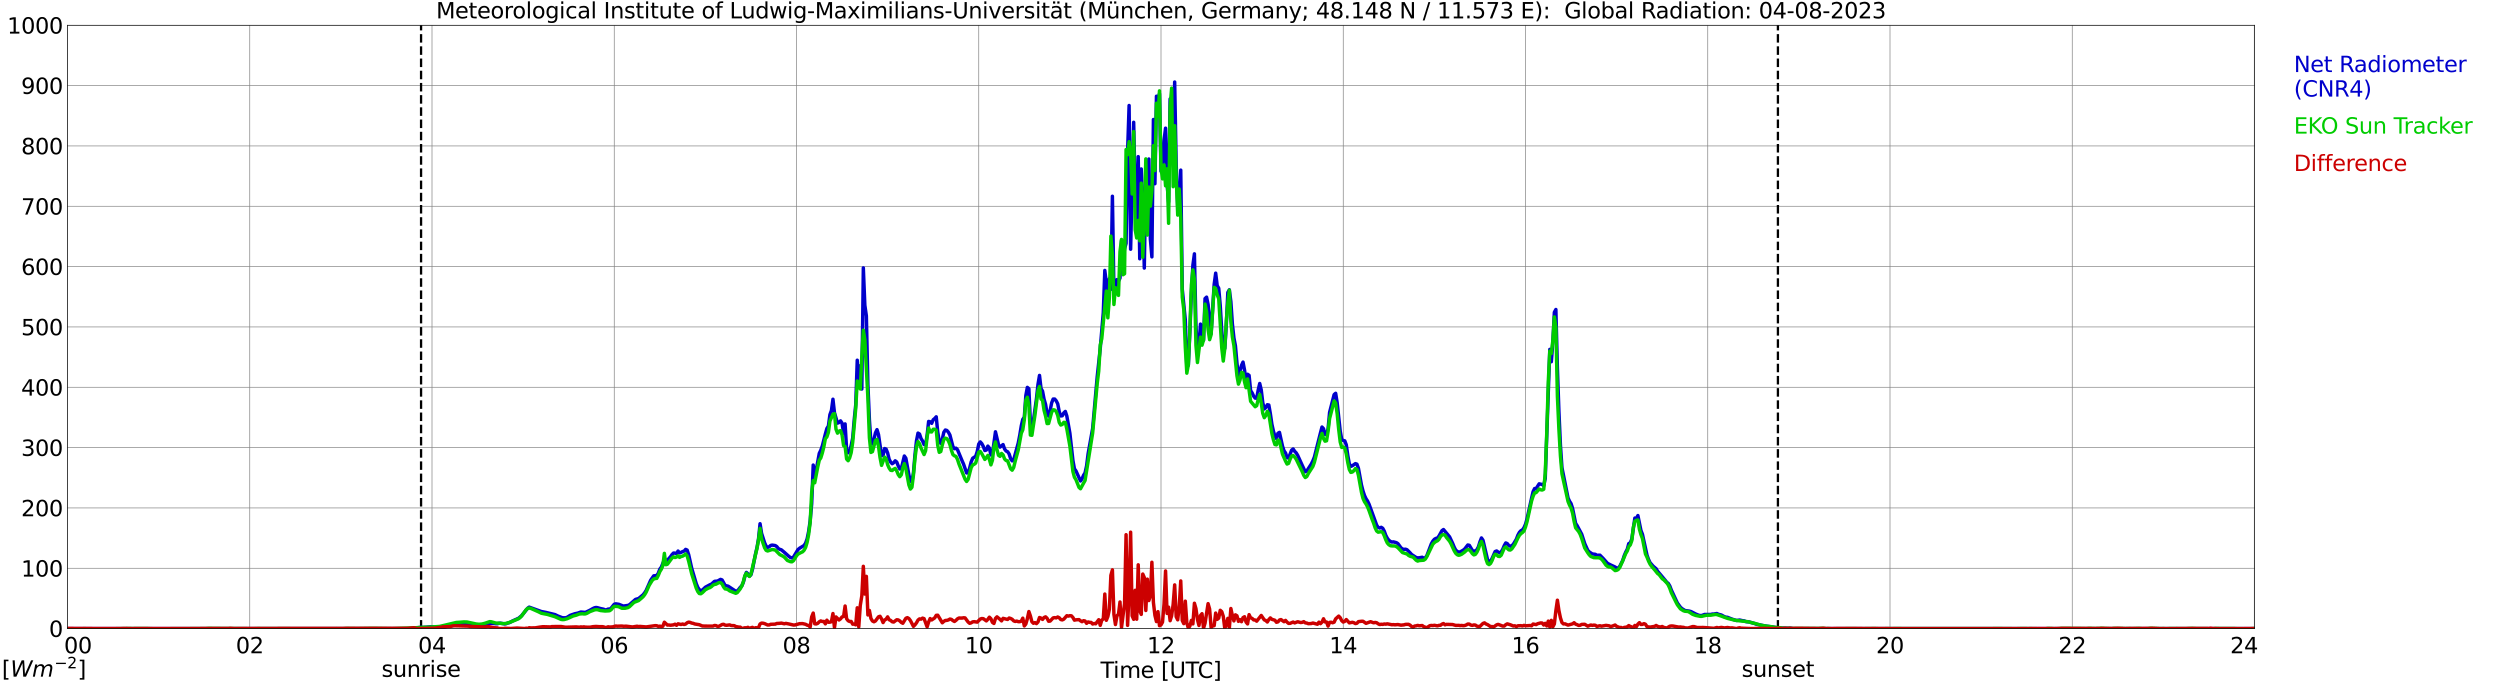 <?xml version="1.0" encoding="utf-8" standalone="no"?>
<!DOCTYPE svg PUBLIC "-//W3C//DTD SVG 1.1//EN"
  "http://www.w3.org/Graphics/SVG/1.1/DTD/svg11.dtd">
<svg xmlns:xlink="http://www.w3.org/1999/xlink" width="1085.4pt" height="296.64pt" viewBox="0 0 1085.4 296.64" xmlns="http://www.w3.org/2000/svg" version="1.1">
 <defs>
  <style type="text/css">*{stroke-linejoin: round; stroke-linecap: butt}</style>
 </defs>
 <g id="figure_1">
  <g id="patch_1">
   <path d="M 0 296.64 
L 1085.4 296.64 
L 1085.4 0 
L 0 0 
z
" style="fill: #ffffff"/>
  </g>
  <g id="axes_1">
   <g id="patch_2">
    <path d="M 29.306 272.909 
L 978.814 272.909 
L 978.814 10.976 
L 29.306 10.976 
z
" style="fill: #ffffff"/>
   </g>
   <g id="patch_3">
    <path d="M 978.814 272.909 
L 978.814 272.909 
L 978.814 10.976 
L 978.814 10.976 
z
" clip-path="url(#p2e1771e5ed)" style="fill: #d3d3d3; opacity: 0.25; stroke: #d3d3d3; stroke-linejoin: miter"/>
   </g>
   <g id="matplotlib.axis_1">
    <g id="xtick_1">
     <g id="line2d_1">
      <path d="M 29.306 272.909 
L 29.306 10.976 
" clip-path="url(#p2e1771e5ed)" style="fill: none; stroke: #808080; stroke-width: 0.3; stroke-linecap: square"/>
     </g>
     <g id="line2d_2"/>
     <g id="text_1">
      <!--    00 -->
      <g transform="translate(18.733 283.627) scale(0.095 -0.095)">
       <defs>
        <path id="DejaVuSans-20" transform="scale(0.016)"/>
        <path id="DejaVuSans-30" d="M 2034 4250 
Q 1547 4250 1301 3770 
Q 1056 3291 1056 2328 
Q 1056 1369 1301 889 
Q 1547 409 2034 409 
Q 2525 409 2770 889 
Q 3016 1369 3016 2328 
Q 3016 3291 2770 3770 
Q 2525 4250 2034 4250 
z
M 2034 4750 
Q 2819 4750 3233 4129 
Q 3647 3509 3647 2328 
Q 3647 1150 3233 529 
Q 2819 -91 2034 -91 
Q 1250 -91 836 529 
Q 422 1150 422 2328 
Q 422 3509 836 4129 
Q 1250 4750 2034 4750 
z
" transform="scale(0.016)"/>
       </defs>
       <use xlink:href="#DejaVuSans-20"/>
       <use xlink:href="#DejaVuSans-20" transform="translate(31.787 0)"/>
       <use xlink:href="#DejaVuSans-20" transform="translate(63.574 0)"/>
       <use xlink:href="#DejaVuSans-30" transform="translate(95.361 0)"/>
       <use xlink:href="#DejaVuSans-30" transform="translate(158.984 0)"/>
      </g>
     </g>
    </g>
    <g id="xtick_2">
     <g id="line2d_3">
      <path d="M 108.431 272.909 
L 108.431 10.976 
" clip-path="url(#p2e1771e5ed)" style="fill: none; stroke: #808080; stroke-width: 0.3; stroke-linecap: square"/>
     </g>
     <g id="line2d_4"/>
     <g id="text_2">
      <!-- 02 -->
      <g transform="translate(102.387 283.627) scale(0.095 -0.095)">
       <defs>
        <path id="DejaVuSans-32" d="M 1228 531 
L 3431 531 
L 3431 0 
L 469 0 
L 469 531 
Q 828 903 1448 1529 
Q 2069 2156 2228 2338 
Q 2531 2678 2651 2914 
Q 2772 3150 2772 3378 
Q 2772 3750 2511 3984 
Q 2250 4219 1831 4219 
Q 1534 4219 1204 4116 
Q 875 4013 500 3803 
L 500 4441 
Q 881 4594 1212 4672 
Q 1544 4750 1819 4750 
Q 2544 4750 2975 4387 
Q 3406 4025 3406 3419 
Q 3406 3131 3298 2873 
Q 3191 2616 2906 2266 
Q 2828 2175 2409 1742 
Q 1991 1309 1228 531 
z
" transform="scale(0.016)"/>
       </defs>
       <use xlink:href="#DejaVuSans-30"/>
       <use xlink:href="#DejaVuSans-32" transform="translate(63.623 0)"/>
      </g>
     </g>
    </g>
    <g id="xtick_3">
     <g id="line2d_5">
      <path d="M 187.557 272.909 
L 187.557 10.976 
" clip-path="url(#p2e1771e5ed)" style="fill: none; stroke: #808080; stroke-width: 0.3; stroke-linecap: square"/>
     </g>
     <g id="line2d_6"/>
     <g id="text_3">
      <!-- 04 -->
      <g transform="translate(181.513 283.627) scale(0.095 -0.095)">
       <defs>
        <path id="DejaVuSans-34" d="M 2419 4116 
L 825 1625 
L 2419 1625 
L 2419 4116 
z
M 2253 4666 
L 3047 4666 
L 3047 1625 
L 3713 1625 
L 3713 1100 
L 3047 1100 
L 3047 0 
L 2419 0 
L 2419 1100 
L 313 1100 
L 313 1709 
L 2253 4666 
z
" transform="scale(0.016)"/>
       </defs>
       <use xlink:href="#DejaVuSans-30"/>
       <use xlink:href="#DejaVuSans-34" transform="translate(63.623 0)"/>
      </g>
     </g>
    </g>
    <g id="xtick_4">
     <g id="line2d_7">
      <path d="M 266.683 272.909 
L 266.683 10.976 
" clip-path="url(#p2e1771e5ed)" style="fill: none; stroke: #808080; stroke-width: 0.3; stroke-linecap: square"/>
     </g>
     <g id="line2d_8"/>
     <g id="text_4">
      <!-- 06 -->
      <g transform="translate(260.638 283.627) scale(0.095 -0.095)">
       <defs>
        <path id="DejaVuSans-36" d="M 2113 2584 
Q 1688 2584 1439 2293 
Q 1191 2003 1191 1497 
Q 1191 994 1439 701 
Q 1688 409 2113 409 
Q 2538 409 2786 701 
Q 3034 994 3034 1497 
Q 3034 2003 2786 2293 
Q 2538 2584 2113 2584 
z
M 3366 4563 
L 3366 3988 
Q 3128 4100 2886 4159 
Q 2644 4219 2406 4219 
Q 1781 4219 1451 3797 
Q 1122 3375 1075 2522 
Q 1259 2794 1537 2939 
Q 1816 3084 2150 3084 
Q 2853 3084 3261 2657 
Q 3669 2231 3669 1497 
Q 3669 778 3244 343 
Q 2819 -91 2113 -91 
Q 1303 -91 875 529 
Q 447 1150 447 2328 
Q 447 3434 972 4092 
Q 1497 4750 2381 4750 
Q 2619 4750 2861 4703 
Q 3103 4656 3366 4563 
z
" transform="scale(0.016)"/>
       </defs>
       <use xlink:href="#DejaVuSans-30"/>
       <use xlink:href="#DejaVuSans-36" transform="translate(63.623 0)"/>
      </g>
     </g>
    </g>
    <g id="xtick_5">
     <g id="line2d_9">
      <path d="M 345.808 272.909 
L 345.808 10.976 
" clip-path="url(#p2e1771e5ed)" style="fill: none; stroke: #808080; stroke-width: 0.3; stroke-linecap: square"/>
     </g>
     <g id="line2d_10"/>
     <g id="text_5">
      <!-- 08 -->
      <g transform="translate(339.764 283.627) scale(0.095 -0.095)">
       <defs>
        <path id="DejaVuSans-38" d="M 2034 2216 
Q 1584 2216 1326 1975 
Q 1069 1734 1069 1313 
Q 1069 891 1326 650 
Q 1584 409 2034 409 
Q 2484 409 2743 651 
Q 3003 894 3003 1313 
Q 3003 1734 2745 1975 
Q 2488 2216 2034 2216 
z
M 1403 2484 
Q 997 2584 770 2862 
Q 544 3141 544 3541 
Q 544 4100 942 4425 
Q 1341 4750 2034 4750 
Q 2731 4750 3128 4425 
Q 3525 4100 3525 3541 
Q 3525 3141 3298 2862 
Q 3072 2584 2669 2484 
Q 3125 2378 3379 2068 
Q 3634 1759 3634 1313 
Q 3634 634 3220 271 
Q 2806 -91 2034 -91 
Q 1263 -91 848 271 
Q 434 634 434 1313 
Q 434 1759 690 2068 
Q 947 2378 1403 2484 
z
M 1172 3481 
Q 1172 3119 1398 2916 
Q 1625 2713 2034 2713 
Q 2441 2713 2670 2916 
Q 2900 3119 2900 3481 
Q 2900 3844 2670 4047 
Q 2441 4250 2034 4250 
Q 1625 4250 1398 4047 
Q 1172 3844 1172 3481 
z
" transform="scale(0.016)"/>
       </defs>
       <use xlink:href="#DejaVuSans-30"/>
       <use xlink:href="#DejaVuSans-38" transform="translate(63.623 0)"/>
      </g>
     </g>
    </g>
    <g id="xtick_6">
     <g id="line2d_11">
      <path d="M 424.934 272.909 
L 424.934 10.976 
" clip-path="url(#p2e1771e5ed)" style="fill: none; stroke: #808080; stroke-width: 0.3; stroke-linecap: square"/>
     </g>
     <g id="line2d_12"/>
     <g id="text_6">
      <!-- 10 -->
      <g transform="translate(418.89 283.627) scale(0.095 -0.095)">
       <defs>
        <path id="DejaVuSans-31" d="M 794 531 
L 1825 531 
L 1825 4091 
L 703 3866 
L 703 4441 
L 1819 4666 
L 2450 4666 
L 2450 531 
L 3481 531 
L 3481 0 
L 794 0 
L 794 531 
z
" transform="scale(0.016)"/>
       </defs>
       <use xlink:href="#DejaVuSans-31"/>
       <use xlink:href="#DejaVuSans-30" transform="translate(63.623 0)"/>
      </g>
     </g>
    </g>
    <g id="xtick_7">
     <g id="line2d_13">
      <path d="M 504.06 272.909 
L 504.06 10.976 
" clip-path="url(#p2e1771e5ed)" style="fill: none; stroke: #808080; stroke-width: 0.3; stroke-linecap: square"/>
     </g>
     <g id="line2d_14"/>
     <g id="text_7">
      <!-- 12 -->
      <g transform="translate(498.015 283.627) scale(0.095 -0.095)">
       <use xlink:href="#DejaVuSans-31"/>
       <use xlink:href="#DejaVuSans-32" transform="translate(63.623 0)"/>
      </g>
     </g>
    </g>
    <g id="xtick_8">
     <g id="line2d_15">
      <path d="M 583.185 272.909 
L 583.185 10.976 
" clip-path="url(#p2e1771e5ed)" style="fill: none; stroke: #808080; stroke-width: 0.3; stroke-linecap: square"/>
     </g>
     <g id="line2d_16"/>
     <g id="text_8">
      <!-- 14 -->
      <g transform="translate(577.141 283.627) scale(0.095 -0.095)">
       <use xlink:href="#DejaVuSans-31"/>
       <use xlink:href="#DejaVuSans-34" transform="translate(63.623 0)"/>
      </g>
     </g>
    </g>
    <g id="xtick_9">
     <g id="line2d_17">
      <path d="M 662.311 272.909 
L 662.311 10.976 
" clip-path="url(#p2e1771e5ed)" style="fill: none; stroke: #808080; stroke-width: 0.3; stroke-linecap: square"/>
     </g>
     <g id="line2d_18"/>
     <g id="text_9">
      <!-- 16 -->
      <g transform="translate(656.267 283.627) scale(0.095 -0.095)">
       <use xlink:href="#DejaVuSans-31"/>
       <use xlink:href="#DejaVuSans-36" transform="translate(63.623 0)"/>
      </g>
     </g>
    </g>
    <g id="xtick_10">
     <g id="line2d_19">
      <path d="M 741.437 272.909 
L 741.437 10.976 
" clip-path="url(#p2e1771e5ed)" style="fill: none; stroke: #808080; stroke-width: 0.3; stroke-linecap: square"/>
     </g>
     <g id="line2d_20"/>
     <g id="text_10">
      <!-- 18 -->
      <g transform="translate(735.392 283.627) scale(0.095 -0.095)">
       <use xlink:href="#DejaVuSans-31"/>
       <use xlink:href="#DejaVuSans-38" transform="translate(63.623 0)"/>
      </g>
     </g>
    </g>
    <g id="xtick_11">
     <g id="line2d_21">
      <path d="M 820.562 272.909 
L 820.562 10.976 
" clip-path="url(#p2e1771e5ed)" style="fill: none; stroke: #808080; stroke-width: 0.3; stroke-linecap: square"/>
     </g>
     <g id="line2d_22"/>
     <g id="text_11">
      <!-- 20 -->
      <g transform="translate(814.518 283.627) scale(0.095 -0.095)">
       <use xlink:href="#DejaVuSans-32"/>
       <use xlink:href="#DejaVuSans-30" transform="translate(63.623 0)"/>
      </g>
     </g>
    </g>
    <g id="xtick_12">
     <g id="line2d_23">
      <path d="M 899.688 272.909 
L 899.688 10.976 
" clip-path="url(#p2e1771e5ed)" style="fill: none; stroke: #808080; stroke-width: 0.3; stroke-linecap: square"/>
     </g>
     <g id="line2d_24"/>
     <g id="text_12">
      <!-- 22 -->
      <g transform="translate(893.644 283.627) scale(0.095 -0.095)">
       <use xlink:href="#DejaVuSans-32"/>
       <use xlink:href="#DejaVuSans-32" transform="translate(63.623 0)"/>
      </g>
     </g>
    </g>
    <g id="xtick_13">
     <g id="line2d_25">
      <path d="M 978.814 272.909 
L 978.814 10.976 
" clip-path="url(#p2e1771e5ed)" style="fill: none; stroke: #808080; stroke-width: 0.3; stroke-linecap: square"/>
     </g>
     <g id="line2d_26"/>
     <g id="text_13">
      <!-- 24    -->
      <g transform="translate(968.241 283.627) scale(0.095 -0.095)">
       <use xlink:href="#DejaVuSans-32"/>
       <use xlink:href="#DejaVuSans-34" transform="translate(63.623 0)"/>
       <use xlink:href="#DejaVuSans-20" transform="translate(127.246 0)"/>
       <use xlink:href="#DejaVuSans-20" transform="translate(159.033 0)"/>
       <use xlink:href="#DejaVuSans-20" transform="translate(190.82 0)"/>
      </g>
     </g>
    </g>
    <g id="text_14">
     <!-- Time [UTC] -->
     <g transform="translate(477.806 294.322) scale(0.095 -0.095)">
      <defs>
       <path id="DejaVuSans-54" d="M -19 4666 
L 3928 4666 
L 3928 4134 
L 2272 4134 
L 2272 0 
L 1638 0 
L 1638 4134 
L -19 4134 
L -19 4666 
z
" transform="scale(0.016)"/>
       <path id="DejaVuSans-69" d="M 603 3500 
L 1178 3500 
L 1178 0 
L 603 0 
L 603 3500 
z
M 603 4863 
L 1178 4863 
L 1178 4134 
L 603 4134 
L 603 4863 
z
" transform="scale(0.016)"/>
       <path id="DejaVuSans-6d" d="M 3328 2828 
Q 3544 3216 3844 3400 
Q 4144 3584 4550 3584 
Q 5097 3584 5394 3201 
Q 5691 2819 5691 2113 
L 5691 0 
L 5113 0 
L 5113 2094 
Q 5113 2597 4934 2840 
Q 4756 3084 4391 3084 
Q 3944 3084 3684 2787 
Q 3425 2491 3425 1978 
L 3425 0 
L 2847 0 
L 2847 2094 
Q 2847 2600 2669 2842 
Q 2491 3084 2119 3084 
Q 1678 3084 1418 2786 
Q 1159 2488 1159 1978 
L 1159 0 
L 581 0 
L 581 3500 
L 1159 3500 
L 1159 2956 
Q 1356 3278 1631 3431 
Q 1906 3584 2284 3584 
Q 2666 3584 2933 3390 
Q 3200 3197 3328 2828 
z
" transform="scale(0.016)"/>
       <path id="DejaVuSans-65" d="M 3597 1894 
L 3597 1613 
L 953 1613 
Q 991 1019 1311 708 
Q 1631 397 2203 397 
Q 2534 397 2845 478 
Q 3156 559 3463 722 
L 3463 178 
Q 3153 47 2828 -22 
Q 2503 -91 2169 -91 
Q 1331 -91 842 396 
Q 353 884 353 1716 
Q 353 2575 817 3079 
Q 1281 3584 2069 3584 
Q 2775 3584 3186 3129 
Q 3597 2675 3597 1894 
z
M 3022 2063 
Q 3016 2534 2758 2815 
Q 2500 3097 2075 3097 
Q 1594 3097 1305 2825 
Q 1016 2553 972 2059 
L 3022 2063 
z
" transform="scale(0.016)"/>
       <path id="DejaVuSans-5b" d="M 550 4863 
L 1875 4863 
L 1875 4416 
L 1125 4416 
L 1125 -397 
L 1875 -397 
L 1875 -844 
L 550 -844 
L 550 4863 
z
" transform="scale(0.016)"/>
       <path id="DejaVuSans-55" d="M 556 4666 
L 1191 4666 
L 1191 1831 
Q 1191 1081 1462 751 
Q 1734 422 2344 422 
Q 2950 422 3222 751 
Q 3494 1081 3494 1831 
L 3494 4666 
L 4128 4666 
L 4128 1753 
Q 4128 841 3676 375 
Q 3225 -91 2344 -91 
Q 1459 -91 1007 375 
Q 556 841 556 1753 
L 556 4666 
z
" transform="scale(0.016)"/>
       <path id="DejaVuSans-43" d="M 4122 4306 
L 4122 3641 
Q 3803 3938 3442 4084 
Q 3081 4231 2675 4231 
Q 1875 4231 1450 3742 
Q 1025 3253 1025 2328 
Q 1025 1406 1450 917 
Q 1875 428 2675 428 
Q 3081 428 3442 575 
Q 3803 722 4122 1019 
L 4122 359 
Q 3791 134 3420 21 
Q 3050 -91 2638 -91 
Q 1578 -91 968 557 
Q 359 1206 359 2328 
Q 359 3453 968 4101 
Q 1578 4750 2638 4750 
Q 3056 4750 3426 4639 
Q 3797 4528 4122 4306 
z
" transform="scale(0.016)"/>
       <path id="DejaVuSans-5d" d="M 1947 4863 
L 1947 -844 
L 622 -844 
L 622 -397 
L 1369 -397 
L 1369 4416 
L 622 4416 
L 622 4863 
L 1947 4863 
z
" transform="scale(0.016)"/>
      </defs>
      <use xlink:href="#DejaVuSans-54"/>
      <use xlink:href="#DejaVuSans-69" transform="translate(57.959 0)"/>
      <use xlink:href="#DejaVuSans-6d" transform="translate(85.742 0)"/>
      <use xlink:href="#DejaVuSans-65" transform="translate(183.154 0)"/>
      <use xlink:href="#DejaVuSans-20" transform="translate(244.678 0)"/>
      <use xlink:href="#DejaVuSans-5b" transform="translate(276.465 0)"/>
      <use xlink:href="#DejaVuSans-55" transform="translate(315.479 0)"/>
      <use xlink:href="#DejaVuSans-54" transform="translate(388.672 0)"/>
      <use xlink:href="#DejaVuSans-43" transform="translate(443.881 0)"/>
      <use xlink:href="#DejaVuSans-5d" transform="translate(513.705 0)"/>
     </g>
    </g>
   </g>
   <g id="matplotlib.axis_2">
    <g id="ytick_1">
     <g id="line2d_27">
      <path d="M 29.306 272.909 
L 978.814 272.909 
" clip-path="url(#p2e1771e5ed)" style="fill: none; stroke: #808080; stroke-width: 0.3; stroke-linecap: square"/>
     </g>
     <g id="line2d_28"/>
     <g id="text_15">
      <!-- 0 -->
      <g transform="translate(21.261 276.518) scale(0.095 -0.095)">
       <use xlink:href="#DejaVuSans-30"/>
      </g>
     </g>
    </g>
    <g id="ytick_2">
     <g id="line2d_29">
      <path d="M 29.306 246.715 
L 978.814 246.715 
" clip-path="url(#p2e1771e5ed)" style="fill: none; stroke: #808080; stroke-width: 0.3; stroke-linecap: square"/>
     </g>
     <g id="line2d_30"/>
     <g id="text_16">
      <!-- 100 -->
      <g transform="translate(9.173 250.325) scale(0.095 -0.095)">
       <use xlink:href="#DejaVuSans-31"/>
       <use xlink:href="#DejaVuSans-30" transform="translate(63.623 0)"/>
       <use xlink:href="#DejaVuSans-30" transform="translate(127.246 0)"/>
      </g>
     </g>
    </g>
    <g id="ytick_3">
     <g id="line2d_31">
      <path d="M 29.306 220.522 
L 978.814 220.522 
" clip-path="url(#p2e1771e5ed)" style="fill: none; stroke: #808080; stroke-width: 0.3; stroke-linecap: square"/>
     </g>
     <g id="line2d_32"/>
     <g id="text_17">
      <!-- 200 -->
      <g transform="translate(9.173 224.131) scale(0.095 -0.095)">
       <use xlink:href="#DejaVuSans-32"/>
       <use xlink:href="#DejaVuSans-30" transform="translate(63.623 0)"/>
       <use xlink:href="#DejaVuSans-30" transform="translate(127.246 0)"/>
      </g>
     </g>
    </g>
    <g id="ytick_4">
     <g id="line2d_33">
      <path d="M 29.306 194.329 
L 978.814 194.329 
" clip-path="url(#p2e1771e5ed)" style="fill: none; stroke: #808080; stroke-width: 0.3; stroke-linecap: square"/>
     </g>
     <g id="line2d_34"/>
     <g id="text_18">
      <!-- 300 -->
      <g transform="translate(9.173 197.938) scale(0.095 -0.095)">
       <defs>
        <path id="DejaVuSans-33" d="M 2597 2516 
Q 3050 2419 3304 2112 
Q 3559 1806 3559 1356 
Q 3559 666 3084 287 
Q 2609 -91 1734 -91 
Q 1441 -91 1130 -33 
Q 819 25 488 141 
L 488 750 
Q 750 597 1062 519 
Q 1375 441 1716 441 
Q 2309 441 2620 675 
Q 2931 909 2931 1356 
Q 2931 1769 2642 2001 
Q 2353 2234 1838 2234 
L 1294 2234 
L 1294 2753 
L 1863 2753 
Q 2328 2753 2575 2939 
Q 2822 3125 2822 3475 
Q 2822 3834 2567 4026 
Q 2313 4219 1838 4219 
Q 1578 4219 1281 4162 
Q 984 4106 628 3988 
L 628 4550 
Q 988 4650 1302 4700 
Q 1616 4750 1894 4750 
Q 2613 4750 3031 4423 
Q 3450 4097 3450 3541 
Q 3450 3153 3228 2886 
Q 3006 2619 2597 2516 
z
" transform="scale(0.016)"/>
       </defs>
       <use xlink:href="#DejaVuSans-33"/>
       <use xlink:href="#DejaVuSans-30" transform="translate(63.623 0)"/>
       <use xlink:href="#DejaVuSans-30" transform="translate(127.246 0)"/>
      </g>
     </g>
    </g>
    <g id="ytick_5">
     <g id="line2d_35">
      <path d="M 29.306 168.136 
L 978.814 168.136 
" clip-path="url(#p2e1771e5ed)" style="fill: none; stroke: #808080; stroke-width: 0.3; stroke-linecap: square"/>
     </g>
     <g id="line2d_36"/>
     <g id="text_19">
      <!-- 400 -->
      <g transform="translate(9.173 171.745) scale(0.095 -0.095)">
       <use xlink:href="#DejaVuSans-34"/>
       <use xlink:href="#DejaVuSans-30" transform="translate(63.623 0)"/>
       <use xlink:href="#DejaVuSans-30" transform="translate(127.246 0)"/>
      </g>
     </g>
    </g>
    <g id="ytick_6">
     <g id="line2d_37">
      <path d="M 29.306 141.942 
L 978.814 141.942 
" clip-path="url(#p2e1771e5ed)" style="fill: none; stroke: #808080; stroke-width: 0.3; stroke-linecap: square"/>
     </g>
     <g id="line2d_38"/>
     <g id="text_20">
      <!-- 500 -->
      <g transform="translate(9.173 145.551) scale(0.095 -0.095)">
       <defs>
        <path id="DejaVuSans-35" d="M 691 4666 
L 3169 4666 
L 3169 4134 
L 1269 4134 
L 1269 2991 
Q 1406 3038 1543 3061 
Q 1681 3084 1819 3084 
Q 2600 3084 3056 2656 
Q 3513 2228 3513 1497 
Q 3513 744 3044 326 
Q 2575 -91 1722 -91 
Q 1428 -91 1123 -41 
Q 819 9 494 109 
L 494 744 
Q 775 591 1075 516 
Q 1375 441 1709 441 
Q 2250 441 2565 725 
Q 2881 1009 2881 1497 
Q 2881 1984 2565 2268 
Q 2250 2553 1709 2553 
Q 1456 2553 1204 2497 
Q 953 2441 691 2322 
L 691 4666 
z
" transform="scale(0.016)"/>
       </defs>
       <use xlink:href="#DejaVuSans-35"/>
       <use xlink:href="#DejaVuSans-30" transform="translate(63.623 0)"/>
       <use xlink:href="#DejaVuSans-30" transform="translate(127.246 0)"/>
      </g>
     </g>
    </g>
    <g id="ytick_7">
     <g id="line2d_39">
      <path d="M 29.306 115.749 
L 978.814 115.749 
" clip-path="url(#p2e1771e5ed)" style="fill: none; stroke: #808080; stroke-width: 0.3; stroke-linecap: square"/>
     </g>
     <g id="line2d_40"/>
     <g id="text_21">
      <!-- 600 -->
      <g transform="translate(9.173 119.358) scale(0.095 -0.095)">
       <use xlink:href="#DejaVuSans-36"/>
       <use xlink:href="#DejaVuSans-30" transform="translate(63.623 0)"/>
       <use xlink:href="#DejaVuSans-30" transform="translate(127.246 0)"/>
      </g>
     </g>
    </g>
    <g id="ytick_8">
     <g id="line2d_41">
      <path d="M 29.306 89.556 
L 978.814 89.556 
" clip-path="url(#p2e1771e5ed)" style="fill: none; stroke: #808080; stroke-width: 0.3; stroke-linecap: square"/>
     </g>
     <g id="line2d_42"/>
     <g id="text_22">
      <!-- 700 -->
      <g transform="translate(9.173 93.165) scale(0.095 -0.095)">
       <defs>
        <path id="DejaVuSans-37" d="M 525 4666 
L 3525 4666 
L 3525 4397 
L 1831 0 
L 1172 0 
L 2766 4134 
L 525 4134 
L 525 4666 
z
" transform="scale(0.016)"/>
       </defs>
       <use xlink:href="#DejaVuSans-37"/>
       <use xlink:href="#DejaVuSans-30" transform="translate(63.623 0)"/>
       <use xlink:href="#DejaVuSans-30" transform="translate(127.246 0)"/>
      </g>
     </g>
    </g>
    <g id="ytick_9">
     <g id="line2d_43">
      <path d="M 29.306 63.362 
L 978.814 63.362 
" clip-path="url(#p2e1771e5ed)" style="fill: none; stroke: #808080; stroke-width: 0.3; stroke-linecap: square"/>
     </g>
     <g id="line2d_44"/>
     <g id="text_23">
      <!-- 800 -->
      <g transform="translate(9.173 66.972) scale(0.095 -0.095)">
       <use xlink:href="#DejaVuSans-38"/>
       <use xlink:href="#DejaVuSans-30" transform="translate(63.623 0)"/>
       <use xlink:href="#DejaVuSans-30" transform="translate(127.246 0)"/>
      </g>
     </g>
    </g>
    <g id="ytick_10">
     <g id="line2d_45">
      <path d="M 29.306 37.169 
L 978.814 37.169 
" clip-path="url(#p2e1771e5ed)" style="fill: none; stroke: #808080; stroke-width: 0.3; stroke-linecap: square"/>
     </g>
     <g id="line2d_46"/>
     <g id="text_24">
      <!-- 900 -->
      <g transform="translate(9.173 40.778) scale(0.095 -0.095)">
       <defs>
        <path id="DejaVuSans-39" d="M 703 97 
L 703 672 
Q 941 559 1184 500 
Q 1428 441 1663 441 
Q 2288 441 2617 861 
Q 2947 1281 2994 2138 
Q 2813 1869 2534 1725 
Q 2256 1581 1919 1581 
Q 1219 1581 811 2004 
Q 403 2428 403 3163 
Q 403 3881 828 4315 
Q 1253 4750 1959 4750 
Q 2769 4750 3195 4129 
Q 3622 3509 3622 2328 
Q 3622 1225 3098 567 
Q 2575 -91 1691 -91 
Q 1453 -91 1209 -44 
Q 966 3 703 97 
z
M 1959 2075 
Q 2384 2075 2632 2365 
Q 2881 2656 2881 3163 
Q 2881 3666 2632 3958 
Q 2384 4250 1959 4250 
Q 1534 4250 1286 3958 
Q 1038 3666 1038 3163 
Q 1038 2656 1286 2365 
Q 1534 2075 1959 2075 
z
" transform="scale(0.016)"/>
       </defs>
       <use xlink:href="#DejaVuSans-39"/>
       <use xlink:href="#DejaVuSans-30" transform="translate(63.623 0)"/>
       <use xlink:href="#DejaVuSans-30" transform="translate(127.246 0)"/>
      </g>
     </g>
    </g>
    <g id="ytick_11">
     <g id="line2d_47">
      <path d="M 29.306 10.976 
L 978.814 10.976 
" clip-path="url(#p2e1771e5ed)" style="fill: none; stroke: #808080; stroke-width: 0.3; stroke-linecap: square"/>
     </g>
     <g id="line2d_48"/>
     <g id="text_25">
      <!-- 1000 -->
      <g transform="translate(3.128 14.585) scale(0.095 -0.095)">
       <use xlink:href="#DejaVuSans-31"/>
       <use xlink:href="#DejaVuSans-30" transform="translate(63.623 0)"/>
       <use xlink:href="#DejaVuSans-30" transform="translate(127.246 0)"/>
       <use xlink:href="#DejaVuSans-30" transform="translate(190.869 0)"/>
      </g>
     </g>
    </g>
   </g>
   <g id="line2d_49">
    <path d="M 182.81 272.909 
L 182.81 10.976 
" clip-path="url(#p2e1771e5ed)" style="fill: none; stroke-dasharray: 3.7,1.6; stroke-dashoffset: 0; stroke: #000000"/>
   </g>
   <g id="line2d_50">
    <path d="M 771.9 272.909 
L 771.9 10.976 
" clip-path="url(#p2e1771e5ed)" style="fill: none; stroke-dasharray: 3.7,1.6; stroke-dashoffset: 0; stroke: #000000"/>
   </g>
   <g id="line2d_51">
    <path d="M 29.306 272.909 
L 179.645 272.896 
L 180.963 272.553 
L 182.941 272.33 
L 183.601 272.429 
L 186.898 272.126 
L 188.216 272.147 
L 190.195 272.511 
L 192.173 272.39 
L 193.492 272.086 
L 194.151 271.882 
L 198.107 271.376 
L 198.767 271.458 
L 200.745 271.094 
L 201.404 271.154 
L 202.063 271.073 
L 202.723 271.214 
L 204.701 271.356 
L 206.02 271.641 
L 208.657 271.843 
L 209.976 271.5 
L 212.614 270.627 
L 213.932 270.627 
L 215.251 270.811 
L 215.91 270.811 
L 216.57 270.627 
L 217.229 270.567 
L 219.207 270.889 
L 219.867 270.748 
L 220.526 270.465 
L 221.186 270.324 
L 222.504 269.614 
L 225.142 268.419 
L 226.461 267.324 
L 229.098 264.063 
L 229.757 263.597 
L 235.033 265.501 
L 237.011 265.886 
L 240.967 266.84 
L 242.286 267.487 
L 244.264 268.236 
L 245.583 268.218 
L 246.242 267.995 
L 247.561 267.162 
L 249.539 266.473 
L 250.858 266.19 
L 252.176 265.724 
L 254.155 265.886 
L 256.133 264.936 
L 257.451 264.186 
L 258.111 263.883 
L 258.77 263.739 
L 259.43 263.841 
L 260.748 264.226 
L 262.067 264.49 
L 262.726 264.812 
L 263.386 264.731 
L 264.045 264.427 
L 264.705 264.469 
L 265.364 263.982 
L 266.683 262.342 
L 267.342 262.159 
L 268.661 262.363 
L 270.639 263.131 
L 272.617 262.848 
L 273.277 262.565 
L 275.914 260.234 
L 277.233 259.87 
L 279.211 258.23 
L 279.87 257.4 
L 280.53 256.365 
L 282.508 251.889 
L 283.827 250.005 
L 285.145 249.864 
L 285.805 248.871 
L 286.464 247.108 
L 287.124 246.218 
L 288.442 243.017 
L 289.102 243.056 
L 289.761 243.441 
L 290.42 242.47 
L 291.08 241.76 
L 291.739 240.809 
L 292.399 240.12 
L 293.058 240.138 
L 293.717 240.403 
L 294.377 239.248 
L 295.036 240.057 
L 295.696 239.835 
L 296.355 239.47 
L 297.014 239.29 
L 297.674 238.52 
L 298.333 238.823 
L 298.992 240.827 
L 300.311 246.744 
L 302.289 253.429 
L 302.949 255.029 
L 303.608 256.001 
L 304.267 256.386 
L 304.927 256.203 
L 306.246 254.948 
L 308.224 253.874 
L 308.883 253.61 
L 310.202 252.394 
L 311.521 252.274 
L 312.839 251.546 
L 313.499 251.787 
L 314.818 254.178 
L 316.136 254.503 
L 319.433 256.69 
L 320.093 256.548 
L 320.752 255.86 
L 321.411 254.969 
L 322.071 254.34 
L 322.73 252.779 
L 323.39 250.288 
L 324.049 248.525 
L 324.708 249.133 
L 325.368 250.126 
L 326.027 249.578 
L 326.686 247.19 
L 328.005 240.544 
L 328.665 237.708 
L 329.324 233.92 
L 329.983 227.377 
L 330.643 231.55 
L 331.961 235.662 
L 332.621 237.121 
L 333.28 237.647 
L 333.94 237.385 
L 334.599 236.817 
L 335.258 236.655 
L 336.577 236.856 
L 337.236 237.283 
L 337.896 238.135 
L 338.555 238.499 
L 339.215 238.7 
L 340.533 239.795 
L 342.512 241.576 
L 343.171 242.043 
L 343.83 242.247 
L 344.49 241.88 
L 346.468 238.58 
L 347.127 238.032 
L 349.105 236.817 
L 349.765 235.803 
L 350.424 233.941 
L 351.083 230.719 
L 351.743 226.141 
L 352.402 218.686 
L 353.062 201.912 
L 353.721 207.525 
L 355.699 196.828 
L 356.359 195.471 
L 357.018 193.606 
L 358.337 188.422 
L 358.996 186.031 
L 359.655 184.978 
L 360.315 180.035 
L 360.974 178.23 
L 361.634 173.33 
L 362.293 179.184 
L 363.612 183.721 
L 364.271 183.438 
L 364.93 182.728 
L 365.59 183.721 
L 366.249 188.2 
L 366.909 184.045 
L 367.568 195.047 
L 368.227 196.605 
L 368.887 195.714 
L 369.546 193.425 
L 370.206 190.164 
L 370.865 182.262 
L 371.524 175.739 
L 372.184 156.393 
L 372.843 167.879 
L 373.502 158.785 
L 374.162 168.893 
L 374.821 116.304 
L 375.481 132.531 
L 376.14 137.149 
L 376.799 166.805 
L 377.459 182.201 
L 378.118 192.026 
L 378.777 192.776 
L 379.437 190.751 
L 380.096 187.914 
L 380.756 186.536 
L 381.415 188.705 
L 382.734 197.841 
L 383.393 197.739 
L 384.053 194.743 
L 384.712 195.005 
L 385.371 196.647 
L 386.031 199.4 
L 386.69 200.636 
L 387.349 201.325 
L 388.009 200.88 
L 388.668 200.07 
L 389.328 200.597 
L 389.987 202.297 
L 390.646 203.614 
L 391.306 203.452 
L 392.624 197.983 
L 393.284 198.936 
L 394.603 206.187 
L 395.262 208.84 
L 395.921 209.225 
L 396.581 205.296 
L 397.24 197.477 
L 397.899 191.379 
L 398.559 188.037 
L 399.218 188.441 
L 399.878 190.408 
L 400.537 191.44 
L 401.196 193.019 
L 401.856 193.1 
L 402.515 188.949 
L 403.175 182.971 
L 403.834 183.113 
L 404.493 183.783 
L 405.153 182.243 
L 405.812 181.717 
L 406.471 180.965 
L 407.131 187.571 
L 407.79 191.723 
L 408.45 192.514 
L 409.109 190.649 
L 409.768 187.691 
L 410.428 186.699 
L 411.087 186.882 
L 411.746 187.631 
L 412.406 188.847 
L 413.725 193.91 
L 414.384 194.803 
L 415.043 194.58 
L 415.703 195.227 
L 417.681 200.008 
L 418.34 201.508 
L 419.659 205.335 
L 420.318 205.275 
L 420.978 203.208 
L 421.637 200.555 
L 422.297 198.955 
L 423.615 198.103 
L 424.275 196.039 
L 424.934 192.776 
L 425.593 191.864 
L 426.253 192.595 
L 426.912 193.831 
L 427.572 195.591 
L 428.231 195.39 
L 428.89 193.687 
L 429.55 194.52 
L 430.209 197.538 
L 430.869 197.153 
L 432.187 187.469 
L 433.506 193.061 
L 434.165 194.114 
L 435.484 193.019 
L 436.144 194.923 
L 436.803 195.814 
L 437.462 196.118 
L 438.122 197.092 
L 438.781 199.138 
L 439.44 200.089 
L 440.1 199.623 
L 442.078 192.351 
L 442.737 188.949 
L 443.397 184.897 
L 444.056 182.06 
L 444.716 181.148 
L 445.375 171.729 
L 446.034 168.183 
L 446.694 168.79 
L 447.353 183.398 
L 448.012 186.031 
L 448.672 182.547 
L 449.991 173.065 
L 450.65 166.886 
L 451.309 162.996 
L 451.969 168.67 
L 452.628 169.825 
L 453.287 173.309 
L 453.947 175.559 
L 454.606 179.427 
L 455.266 180.661 
L 455.925 178.191 
L 456.584 174.93 
L 457.244 173.248 
L 457.903 173.248 
L 458.563 174.019 
L 459.222 175.333 
L 459.881 178.718 
L 460.541 180.601 
L 461.2 180.501 
L 461.859 179.265 
L 462.519 178.636 
L 463.178 180.643 
L 464.497 188.056 
L 465.816 199.908 
L 466.475 203.533 
L 467.134 204.445 
L 469.113 208.822 
L 469.772 207.91 
L 470.431 206.349 
L 471.091 205.317 
L 471.75 202.279 
L 472.409 197.032 
L 474.388 185.971 
L 476.366 163.526 
L 477.685 151.249 
L 479.003 135.771 
L 479.663 117.417 
L 480.322 122.766 
L 480.981 132.754 
L 481.641 121.003 
L 482.3 125.621 
L 482.96 85.208 
L 483.619 126.066 
L 484.278 126.656 
L 484.938 121.409 
L 485.597 122.017 
L 486.256 120.76 
L 486.916 104.452 
L 487.575 113.609 
L 488.235 107.977 
L 488.894 105.688 
L 489.553 65.78 
L 490.213 45.808 
L 490.872 108.2 
L 492.191 53.1 
L 492.85 83.102 
L 493.51 99.247 
L 494.169 68.009 
L 494.828 112.354 
L 495.488 73.358 
L 496.147 87.984 
L 496.807 116.385 
L 497.466 76.841 
L 498.125 80.59 
L 498.785 69.041 
L 499.444 103.844 
L 500.103 111.524 
L 500.763 51.884 
L 501.422 79.759 
L 502.082 41.776 
L 502.741 43.314 
L 503.4 40.702 
L 504.06 74.35 
L 504.719 74.835 
L 505.379 60.879 
L 506.038 55.651 
L 506.697 79.88 
L 507.357 87.638 
L 508.016 42.95 
L 508.675 43.84 
L 509.335 70.5 
L 509.994 35.616 
L 510.654 71.372 
L 511.313 89.584 
L 511.972 91.588 
L 512.632 73.863 
L 513.291 125.522 
L 514.61 138.851 
L 515.269 159.534 
L 515.929 158.52 
L 516.588 144.279 
L 517.247 127.363 
L 517.907 115.107 
L 518.566 110.206 
L 519.226 141.219 
L 519.885 153.436 
L 520.544 150.115 
L 521.204 140.714 
L 521.863 143.409 
L 522.522 147.723 
L 523.182 129.634 
L 523.841 129.005 
L 524.501 132.164 
L 525.819 144.805 
L 527.138 123.494 
L 527.797 118.594 
L 528.457 123.981 
L 529.116 125.137 
L 529.776 132.531 
L 530.435 143.692 
L 531.094 151.429 
L 531.754 151.27 
L 532.413 141.141 
L 533.073 126.981 
L 533.732 125.825 
L 534.391 130.97 
L 535.051 140.654 
L 535.71 146.67 
L 536.369 150.133 
L 537.029 157.569 
L 537.688 163.625 
L 539.007 158.643 
L 539.666 157.205 
L 540.326 160.647 
L 540.985 165.49 
L 541.644 162.491 
L 542.304 162.978 
L 542.963 169.56 
L 543.623 170.574 
L 544.282 171.991 
L 544.941 172.842 
L 545.601 172.903 
L 546.26 169.338 
L 546.919 166.501 
L 547.579 169.278 
L 548.238 174.789 
L 548.898 177.563 
L 549.557 176.916 
L 550.216 175.719 
L 550.876 175.842 
L 551.535 179.608 
L 552.195 184.148 
L 552.854 187.126 
L 553.513 189.352 
L 554.173 190.408 
L 554.832 188.118 
L 555.491 187.733 
L 556.81 193.708 
L 557.47 195.714 
L 558.129 196.647 
L 558.788 198.672 
L 559.448 198.894 
L 560.766 195.45 
L 561.426 194.923 
L 562.085 195.937 
L 562.745 196.605 
L 563.404 197.7 
L 565.382 202.056 
L 566.701 204.83 
L 567.36 204.487 
L 569.338 201.427 
L 569.998 200.089 
L 570.657 198.428 
L 573.295 187.935 
L 573.954 185.402 
L 574.613 186.112 
L 575.273 188.645 
L 575.932 188.522 
L 576.592 186.214 
L 577.251 179.063 
L 579.229 171.302 
L 579.889 170.758 
L 580.548 174.87 
L 581.867 187.186 
L 582.526 190.811 
L 583.185 191.238 
L 583.845 191.398 
L 584.504 193.142 
L 585.164 197.781 
L 585.823 201.367 
L 586.482 202.48 
L 587.142 202.197 
L 588.46 201.286 
L 589.12 201.527 
L 589.779 203.352 
L 591.098 210.584 
L 591.757 213.175 
L 592.417 215.142 
L 593.076 216.538 
L 593.736 217.531 
L 594.395 218.93 
L 597.692 228.006 
L 598.351 228.977 
L 599.011 229.239 
L 599.67 228.935 
L 600.329 229.362 
L 600.989 230.599 
L 601.648 232.422 
L 602.307 233.676 
L 602.967 234.549 
L 603.626 235.054 
L 604.286 235.337 
L 604.945 235.256 
L 606.264 235.602 
L 606.923 236.026 
L 608.242 237.831 
L 608.901 238.357 
L 609.561 238.499 
L 610.22 238.438 
L 610.879 238.682 
L 612.198 239.997 
L 612.858 240.746 
L 614.836 242.043 
L 615.495 242.205 
L 616.154 242.166 
L 617.473 241.943 
L 618.133 242.367 
L 618.792 242.166 
L 619.451 241.335 
L 621.429 236.107 
L 622.089 234.934 
L 622.748 234.143 
L 623.408 233.758 
L 624.067 233.616 
L 624.726 232.765 
L 626.045 230.376 
L 626.705 229.91 
L 629.342 233.069 
L 630.661 235.864 
L 631.32 237.485 
L 631.98 238.782 
L 632.639 239.389 
L 633.298 239.693 
L 633.958 239.612 
L 635.276 238.863 
L 635.936 238.315 
L 637.255 236.615 
L 637.914 236.757 
L 639.233 238.965 
L 639.892 239.308 
L 640.552 239.167 
L 641.211 238.682 
L 641.87 237.404 
L 642.53 235.256 
L 643.189 233.556 
L 643.848 234.528 
L 645.827 242.954 
L 646.486 243.766 
L 647.145 243.745 
L 647.805 242.449 
L 649.123 239.47 
L 649.783 239.208 
L 650.442 239.693 
L 651.102 240.018 
L 651.761 239.612 
L 652.42 238.499 
L 653.08 236.898 
L 653.739 235.722 
L 654.399 236.008 
L 655.058 236.856 
L 655.717 237.142 
L 656.377 236.898 
L 657.036 236.291 
L 658.355 234.082 
L 659.014 232.341 
L 659.674 231.125 
L 660.333 230.394 
L 660.992 230.072 
L 661.652 229.119 
L 662.311 227.6 
L 662.97 225.271 
L 664.949 216.276 
L 665.608 213.46 
L 666.267 212.104 
L 666.927 212.122 
L 668.246 210.055 
L 669.564 210.359 
L 670.224 210.846 
L 670.883 207.727 
L 672.861 151.694 
L 673.521 157.043 
L 674.18 148.656 
L 674.839 135.588 
L 675.499 134.372 
L 676.158 159.777 
L 676.817 178.615 
L 677.477 193.242 
L 678.136 203.049 
L 680.774 216.195 
L 681.433 217.612 
L 682.092 218.665 
L 682.752 220.732 
L 684.071 227.236 
L 684.73 228.228 
L 686.708 231.935 
L 688.027 236.026 
L 689.346 238.944 
L 690.005 239.633 
L 691.324 240.505 
L 692.643 240.665 
L 693.302 241.071 
L 694.621 241.032 
L 695.939 242.367 
L 697.918 244.575 
L 699.236 245.264 
L 701.215 246.176 
L 701.874 246.642 
L 702.533 246.6 
L 703.193 245.974 
L 704.511 243.36 
L 705.171 241.273 
L 705.83 239.714 
L 706.49 238.457 
L 707.149 236.008 
L 707.808 235.641 
L 708.468 234.001 
L 709.786 224.925 
L 710.446 225.088 
L 711.105 223.833 
L 712.424 230.295 
L 713.083 231.977 
L 715.062 241.05 
L 715.721 242.873 
L 716.38 244.272 
L 717.699 245.791 
L 719.018 246.925 
L 719.677 248.041 
L 720.996 249.578 
L 722.974 251.949 
L 723.633 252.8 
L 724.293 253.306 
L 724.952 254.401 
L 725.612 256.142 
L 728.249 261.816 
L 729.568 263.618 
L 730.227 264.226 
L 731.546 265.056 
L 733.524 265.339 
L 734.184 265.522 
L 736.162 266.554 
L 737.48 267.102 
L 738.14 267.243 
L 738.799 267.243 
L 740.118 266.759 
L 742.756 266.78 
L 743.415 266.596 
L 744.074 266.596 
L 745.393 266.353 
L 746.052 266.698 
L 747.371 267.021 
L 748.69 267.751 
L 749.349 267.953 
L 750.009 268.013 
L 751.987 268.804 
L 753.965 269.412 
L 755.284 269.189 
L 756.602 269.493 
L 757.262 269.553 
L 757.921 269.857 
L 758.581 269.978 
L 759.24 269.978 
L 761.878 270.73 
L 762.537 271.012 
L 766.493 271.782 
L 771.109 272.45 
L 772.428 272.673 
L 777.703 272.754 
L 778.362 272.909 
L 978.154 272.909 
L 978.154 272.909 
" clip-path="url(#p2e1771e5ed)" style="fill: none; stroke: #0000cc; stroke-width: 1.5; stroke-linecap: square"/>
   </g>
   <g id="line2d_52">
    <path d="M 28.646 272.945 
L 30.625 272.995 
L 36.559 272.95 
L 39.197 272.964 
L 43.812 272.955 
L 48.428 272.978 
L 56.34 272.875 
L 57.659 272.897 
L 61.615 272.872 
L 63.594 272.871 
L 65.572 272.943 
L 68.209 272.992 
L 72.166 272.959 
L 89.309 272.901 
L 90.628 272.826 
L 97.222 272.879 
L 101.178 272.882 
L 109.75 272.943 
L 112.388 272.881 
L 113.707 272.916 
L 143.379 272.938 
L 146.016 272.924 
L 148.654 272.942 
L 150.632 272.855 
L 155.247 272.909 
L 161.182 272.821 
L 163.819 272.836 
L 170.413 272.933 
L 178.985 272.614 
L 180.304 272.544 
L 184.26 272.315 
L 185.579 272.324 
L 186.898 272.24 
L 190.854 271.972 
L 198.107 270.251 
L 200.085 270.127 
L 201.404 270.014 
L 202.723 270.047 
L 205.36 270.611 
L 206.679 270.904 
L 207.998 271.03 
L 209.317 270.92 
L 210.635 270.575 
L 212.614 269.887 
L 213.273 269.947 
L 215.251 270.503 
L 217.229 270.613 
L 218.548 270.762 
L 219.867 270.645 
L 221.845 269.998 
L 225.142 268.619 
L 225.801 268.116 
L 226.461 267.445 
L 228.439 264.685 
L 229.098 264.151 
L 229.757 263.982 
L 230.417 264.126 
L 233.714 265.587 
L 235.033 266.24 
L 236.351 266.512 
L 237.67 266.756 
L 240.967 267.759 
L 243.604 268.931 
L 244.264 269.024 
L 244.923 268.983 
L 246.242 268.618 
L 248.88 267.421 
L 250.198 267.085 
L 251.517 266.574 
L 252.836 266.467 
L 253.495 266.563 
L 254.155 266.527 
L 254.814 266.275 
L 256.133 265.527 
L 258.111 264.784 
L 258.77 264.673 
L 259.43 264.707 
L 260.748 265.076 
L 262.726 265.282 
L 264.045 265.214 
L 264.705 265.138 
L 265.364 264.658 
L 266.023 263.818 
L 266.683 263.272 
L 268.002 263.297 
L 268.661 263.439 
L 269.98 264.08 
L 271.298 264.098 
L 272.617 263.808 
L 273.277 263.42 
L 275.255 261.529 
L 277.233 260.759 
L 278.552 259.649 
L 279.211 259.051 
L 279.87 258.212 
L 280.53 257.09 
L 281.849 254.116 
L 283.167 251.979 
L 283.827 251.373 
L 284.486 251.167 
L 285.145 251.103 
L 285.805 249.818 
L 286.464 248.174 
L 287.124 247.134 
L 287.783 245.558 
L 288.442 240.251 
L 289.102 245.17 
L 289.761 244.975 
L 291.739 242.292 
L 292.399 241.743 
L 293.058 242.046 
L 293.717 241.839 
L 294.377 241.325 
L 295.036 241.994 
L 295.696 241.612 
L 296.355 241.461 
L 297.014 241.056 
L 297.674 240.499 
L 298.333 241.355 
L 298.992 243.641 
L 300.311 249.139 
L 302.289 255.37 
L 302.949 256.823 
L 303.608 257.689 
L 304.267 257.78 
L 304.927 257.328 
L 306.246 256.034 
L 307.564 255.326 
L 308.224 255.118 
L 308.883 254.673 
L 309.543 254.044 
L 310.202 253.746 
L 310.861 253.624 
L 312.18 252.922 
L 312.839 252.971 
L 313.499 253.554 
L 314.158 254.835 
L 314.818 255.673 
L 315.477 255.756 
L 316.136 256.038 
L 316.796 256.555 
L 319.433 257.586 
L 320.093 257.29 
L 321.411 255.604 
L 322.071 254.385 
L 322.73 252.558 
L 323.39 249.938 
L 324.049 248.848 
L 324.708 249.682 
L 325.368 250.271 
L 326.027 249.278 
L 327.346 243.622 
L 328.665 238.038 
L 329.324 234.336 
L 329.983 229.386 
L 330.643 233.939 
L 331.961 237.825 
L 332.621 238.949 
L 333.28 239.213 
L 335.258 238.575 
L 336.577 238.795 
L 338.555 240.787 
L 339.874 241.438 
L 340.533 241.881 
L 341.852 243.326 
L 343.171 243.859 
L 343.83 243.913 
L 344.49 243.427 
L 345.808 241.31 
L 346.468 240.563 
L 347.787 239.869 
L 348.446 239.574 
L 349.105 238.887 
L 349.765 237.661 
L 350.424 235.448 
L 351.083 232.039 
L 351.743 226.829 
L 352.402 213.603 
L 353.062 208.646 
L 353.721 209.601 
L 355.04 202.693 
L 355.699 199.786 
L 356.359 198.802 
L 357.018 196.676 
L 357.677 194.023 
L 358.337 190.481 
L 358.996 189.672 
L 359.655 187.727 
L 360.315 182.821 
L 361.634 179.862 
L 362.293 179.594 
L 362.952 186.326 
L 363.612 188.055 
L 364.271 187.171 
L 364.93 186.962 
L 365.59 188.809 
L 366.249 193.444 
L 366.909 193.844 
L 367.568 199.302 
L 368.227 200.022 
L 368.887 198.785 
L 369.546 196.529 
L 370.206 192.078 
L 371.524 177.362 
L 372.184 165.417 
L 373.502 168.858 
L 374.162 154.685 
L 374.821 143.334 
L 375.481 147.527 
L 376.799 172.73 
L 377.459 190.068 
L 378.118 196.428 
L 378.777 196.076 
L 380.096 191.236 
L 380.756 190.797 
L 381.415 193.836 
L 382.074 198.662 
L 382.734 202.045 
L 384.053 198.46 
L 384.712 199.1 
L 385.371 201.735 
L 386.031 203.233 
L 386.69 204.183 
L 387.349 204.281 
L 388.009 203.725 
L 388.668 203.372 
L 389.328 204.433 
L 389.987 206.055 
L 390.646 206.952 
L 391.306 206.129 
L 391.965 203.172 
L 392.624 201.301 
L 393.284 203.407 
L 394.603 210.551 
L 395.262 212.324 
L 395.921 211.556 
L 396.581 206.268 
L 397.24 199.106 
L 397.899 193.89 
L 398.559 191.724 
L 399.218 192.649 
L 399.878 194.505 
L 401.196 197.34 
L 401.856 195.69 
L 402.515 189.701 
L 403.175 185.833 
L 403.834 187.471 
L 404.493 187.538 
L 405.153 186.383 
L 405.812 186.359 
L 406.471 186.719 
L 407.131 193.381 
L 407.79 196.382 
L 408.45 196.028 
L 409.109 193.174 
L 409.768 190.813 
L 410.428 190.235 
L 411.087 190.445 
L 411.746 191.383 
L 412.406 192.987 
L 413.065 195.5 
L 413.725 197.371 
L 414.384 197.899 
L 415.043 198.161 
L 415.703 199.469 
L 416.362 201.482 
L 419 208.082 
L 419.659 209.037 
L 420.318 208.123 
L 421.637 203.048 
L 422.297 201.883 
L 422.956 201.572 
L 423.615 201.034 
L 424.934 196.29 
L 425.593 196.017 
L 426.253 196.954 
L 427.572 199.468 
L 428.231 198.731 
L 428.89 197.712 
L 429.55 199.464 
L 430.209 201.823 
L 430.869 199.849 
L 431.528 194.102 
L 432.187 191.874 
L 432.847 195.157 
L 433.506 197.663 
L 434.165 198.118 
L 434.825 196.872 
L 435.484 197.468 
L 436.144 199.26 
L 436.803 199.931 
L 437.462 200.085 
L 438.781 203.532 
L 439.44 204.127 
L 440.1 202.98 
L 440.759 200.223 
L 442.078 195.364 
L 443.397 188.114 
L 444.056 186.586 
L 444.716 182.301 
L 445.375 173.737 
L 446.034 172.458 
L 446.694 176.187 
L 447.353 188.893 
L 448.012 188.992 
L 449.331 180.226 
L 450.65 169.753 
L 451.309 167.801 
L 451.969 173.22 
L 452.628 173.812 
L 453.287 178.124 
L 453.947 180.658 
L 454.606 183.895 
L 455.266 183.849 
L 456.584 178.972 
L 457.244 177.908 
L 457.903 178.005 
L 458.563 178.667 
L 459.222 180.368 
L 459.881 183.418 
L 460.541 184.526 
L 461.2 184.272 
L 461.859 183.361 
L 462.519 183.433 
L 463.178 186.239 
L 464.497 193.66 
L 465.816 204.725 
L 466.475 207.193 
L 467.134 208.248 
L 468.453 211.602 
L 469.113 212.194 
L 470.431 209.778 
L 471.091 208.606 
L 474.388 187.957 
L 476.366 166.465 
L 477.025 161.112 
L 477.685 149.834 
L 478.344 147.052 
L 480.322 126.361 
L 480.981 137.984 
L 481.641 129.367 
L 482.3 102.505 
L 482.96 110.717 
L 483.619 132.194 
L 484.278 124.889 
L 484.938 126.96 
L 485.597 128.243 
L 486.256 109.212 
L 486.916 103.951 
L 487.575 119.28 
L 488.235 118.834 
L 488.894 64.926 
L 489.553 67.18 
L 490.213 61.521 
L 490.872 66.348 
L 491.532 84.209 
L 492.191 57.125 
L 492.85 99.722 
L 493.51 103.317 
L 494.169 95.699 
L 494.828 104.555 
L 495.488 79.523 
L 496.147 111.662 
L 496.807 94.218 
L 497.466 68.982 
L 498.125 102.06 
L 498.785 81.215 
L 499.444 89.525 
L 500.103 82.734 
L 500.763 63.235 
L 501.422 74.026 
L 502.082 44.818 
L 502.741 50.668 
L 503.4 39.447 
L 504.06 72.73 
L 504.719 77.658 
L 505.379 71.603 
L 506.038 80.67 
L 506.697 73.296 
L 507.357 96.944 
L 508.016 46.377 
L 508.675 38.288 
L 509.335 81.053 
L 509.994 54.582 
L 510.654 76.521 
L 511.313 93.389 
L 511.972 82.08 
L 512.632 94.546 
L 513.291 129.036 
L 513.95 134.38 
L 514.61 150.761 
L 515.269 162.015 
L 515.929 158.341 
L 516.588 143.208 
L 517.247 123.805 
L 517.907 117.151 
L 518.566 121.213 
L 519.226 149.905 
L 519.885 157.38 
L 521.204 146.374 
L 521.863 149.867 
L 522.522 147.583 
L 523.182 132.01 
L 523.841 135.334 
L 524.501 142.99 
L 525.16 147.474 
L 525.819 145.295 
L 527.138 124.765 
L 527.797 125.334 
L 528.457 127.981 
L 529.116 129.674 
L 530.435 151.047 
L 531.094 156.752 
L 531.754 151.316 
L 532.413 139.286 
L 533.073 131.415 
L 533.732 126.011 
L 534.391 139.681 
L 535.051 146.31 
L 535.71 150.007 
L 537.029 163.134 
L 537.688 166.768 
L 538.348 164.996 
L 539.007 161.634 
L 539.666 161.968 
L 540.326 165.788 
L 540.985 168.322 
L 541.644 164.523 
L 542.963 174.227 
L 544.941 176.579 
L 545.601 176.121 
L 546.26 173.397 
L 546.919 171.26 
L 547.579 174.977 
L 548.238 179.459 
L 548.898 181.341 
L 549.557 180.421 
L 550.216 178.581 
L 550.876 179.759 
L 552.195 188.166 
L 552.854 190.912 
L 553.513 192.985 
L 554.173 193.15 
L 554.832 191.029 
L 555.491 191.464 
L 556.81 197.178 
L 558.129 200.202 
L 558.788 201.463 
L 559.448 201.153 
L 560.107 199.387 
L 560.766 198.009 
L 561.426 197.762 
L 562.085 198.403 
L 562.745 199.365 
L 565.382 204.771 
L 566.042 206.367 
L 566.701 207.317 
L 567.36 206.888 
L 568.02 205.593 
L 569.998 202.51 
L 570.657 200.682 
L 572.635 192.774 
L 573.295 190.08 
L 573.954 188.197 
L 574.613 190.372 
L 575.273 191.541 
L 575.932 191.377 
L 576.592 187.295 
L 577.251 181.741 
L 579.229 174.095 
L 579.889 174.984 
L 580.548 179.677 
L 581.207 186.422 
L 581.867 191.907 
L 582.526 194.251 
L 583.185 194.082 
L 583.845 194.539 
L 584.504 197.065 
L 585.164 200.914 
L 585.823 203.847 
L 586.482 205.09 
L 587.142 204.933 
L 587.801 204.341 
L 588.46 203.462 
L 589.12 203.834 
L 589.779 206.374 
L 591.098 213.764 
L 591.757 216.368 
L 592.417 217.842 
L 593.076 218.816 
L 593.736 220.044 
L 594.395 221.72 
L 595.714 225.489 
L 596.373 227.154 
L 597.032 229.151 
L 597.692 230.551 
L 598.351 231.054 
L 599.67 230.833 
L 600.329 231.183 
L 600.989 232.593 
L 601.648 234.342 
L 602.307 235.74 
L 602.967 236.482 
L 603.626 236.915 
L 604.286 237.01 
L 605.604 237.043 
L 606.264 237.32 
L 606.923 237.782 
L 608.901 239.895 
L 610.879 240.533 
L 611.539 241.138 
L 612.198 241.498 
L 613.517 241.874 
L 614.836 243.236 
L 615.495 243.6 
L 616.154 243.375 
L 617.473 243.269 
L 618.133 243.215 
L 618.792 242.752 
L 619.451 241.712 
L 622.089 236.241 
L 622.748 235.574 
L 623.408 235.082 
L 624.067 234.795 
L 624.726 234.157 
L 625.386 232.978 
L 626.045 232.293 
L 626.705 232.098 
L 627.364 232.341 
L 628.023 233.366 
L 629.342 234.955 
L 630.001 236.132 
L 631.32 239.029 
L 631.98 240.165 
L 632.639 240.81 
L 633.298 241.096 
L 633.958 240.911 
L 634.617 240.609 
L 635.936 239.646 
L 636.595 238.986 
L 637.255 238.602 
L 637.914 238.704 
L 638.573 239.399 
L 639.233 240.352 
L 639.892 240.901 
L 640.552 240.689 
L 641.211 239.743 
L 641.87 238.323 
L 642.53 236.227 
L 643.189 235.091 
L 643.848 236.764 
L 645.167 242.826 
L 645.827 244.691 
L 646.486 245.119 
L 647.145 244.61 
L 647.805 243.335 
L 648.464 241.604 
L 649.123 240.616 
L 649.783 240.836 
L 650.442 241.531 
L 651.102 241.604 
L 651.761 241.054 
L 653.08 238.001 
L 653.739 237.42 
L 655.058 238.731 
L 655.717 238.807 
L 656.377 238.303 
L 657.695 236.359 
L 659.014 233.563 
L 659.674 232.402 
L 660.333 231.662 
L 660.992 231.201 
L 661.652 230.521 
L 662.311 228.804 
L 662.97 226.507 
L 664.949 217.487 
L 665.608 215.431 
L 666.267 213.975 
L 666.927 213.859 
L 668.246 212.313 
L 668.905 212.635 
L 669.564 212.759 
L 670.224 212.404 
L 670.883 205.453 
L 671.542 187.895 
L 672.202 165.625 
L 672.861 152.41 
L 673.521 153.469 
L 674.18 147.865 
L 674.839 137.598 
L 675.499 142.163 
L 676.158 172.099 
L 676.817 186.458 
L 677.477 197.924 
L 678.136 205.673 
L 679.455 211.7 
L 680.774 217.706 
L 681.433 219.326 
L 682.092 220.588 
L 682.752 222.794 
L 683.411 226.358 
L 684.071 229.156 
L 685.389 230.774 
L 686.049 231.975 
L 686.708 233.751 
L 688.027 237.897 
L 689.346 239.989 
L 690.005 240.906 
L 690.664 241.581 
L 691.983 242.122 
L 693.961 242.16 
L 694.621 242.274 
L 695.28 242.733 
L 695.939 243.487 
L 697.258 245.362 
L 697.918 245.898 
L 698.577 246.196 
L 699.236 246.166 
L 699.896 246.566 
L 701.215 247.724 
L 701.874 247.609 
L 702.533 247.272 
L 703.193 246.441 
L 704.511 243.489 
L 705.83 240.296 
L 706.49 239.215 
L 707.149 237.312 
L 707.808 236.572 
L 708.468 234.706 
L 709.127 229.003 
L 709.786 226.292 
L 710.446 225.889 
L 711.105 225.764 
L 711.765 229.742 
L 712.424 232.078 
L 713.083 233.809 
L 714.402 240.527 
L 715.062 241.888 
L 715.721 243.574 
L 716.38 244.913 
L 717.04 245.865 
L 718.358 247.365 
L 719.677 249.007 
L 720.337 249.492 
L 721.655 251.241 
L 722.315 251.698 
L 723.633 253.037 
L 724.293 253.971 
L 724.952 255.427 
L 725.612 257.288 
L 727.59 261.3 
L 728.249 262.561 
L 729.568 264.334 
L 730.887 265.167 
L 731.546 265.374 
L 732.865 265.491 
L 733.524 265.821 
L 734.843 266.696 
L 736.162 267.188 
L 738.14 267.584 
L 738.799 267.594 
L 740.777 267.136 
L 742.756 267.086 
L 744.734 266.775 
L 745.393 266.827 
L 746.712 267.266 
L 750.009 268.477 
L 753.306 269.282 
L 755.284 269.542 
L 756.602 269.677 
L 758.581 269.88 
L 762.537 270.84 
L 764.515 271.444 
L 767.153 271.889 
L 768.471 272.002 
L 769.79 272.207 
L 770.449 272.361 
L 772.428 272.511 
L 773.746 272.691 
L 775.065 272.79 
L 776.384 272.777 
L 777.703 272.837 
L 779.021 272.849 
L 790.231 272.838 
L 791.55 272.78 
L 792.868 272.947 
L 793.528 272.874 
L 795.506 272.984 
L 797.484 272.95 
L 805.397 272.896 
L 806.715 272.955 
L 811.331 272.909 
L 813.969 272.879 
L 815.947 272.945 
L 823.2 272.887 
L 825.837 272.896 
L 837.706 272.901 
L 858.147 272.922 
L 860.125 272.912 
L 868.038 272.886 
L 870.016 272.9 
L 875.291 272.937 
L 877.929 272.874 
L 881.225 272.908 
L 887.819 273.006 
L 889.138 272.837 
L 892.435 272.949 
L 893.754 272.927 
L 895.072 272.823 
L 902.326 272.849 
L 904.963 272.886 
L 905.622 272.927 
L 906.941 272.81 
L 909.579 272.871 
L 911.557 272.853 
L 912.216 272.772 
L 916.832 272.945 
L 917.491 272.827 
L 926.063 272.905 
L 928.701 272.831 
L 931.338 273.011 
L 932.657 272.86 
L 933.976 272.785 
L 937.932 272.912 
L 939.251 272.889 
L 940.57 272.949 
L 941.888 272.887 
L 943.867 272.884 
L 949.142 272.925 
L 951.779 272.823 
L 953.757 272.91 
L 958.373 272.909 
L 959.692 273.075 
L 961.67 272.859 
L 970.242 272.894 
L 971.561 272.946 
L 972.879 272.933 
L 975.517 272.987 
L 976.836 272.962 
L 978.154 272.893 
L 978.154 272.893 
" clip-path="url(#p2e1771e5ed)" style="fill: none; stroke: #00cc00; stroke-width: 1.5; stroke-linecap: square"/>
   </g>
   <g id="line2d_53">
    <path d="M 29.306 272.834 
L 35.24 272.843 
L 39.856 272.867 
L 51.725 272.889 
L 54.362 272.85 
L 57 272.897 
L 99.2 272.854 
L 99.86 272.777 
L 101.838 272.893 
L 103.816 272.855 
L 177.007 272.782 
L 179.645 272.549 
L 180.963 272.857 
L 181.623 272.898 
L 182.282 272.805 
L 182.941 272.884 
L 183.601 272.807 
L 184.26 272.876 
L 185.579 272.771 
L 188.876 272.733 
L 190.854 272.391 
L 191.513 272.346 
L 192.173 272.167 
L 195.47 272.023 
L 196.788 271.683 
L 203.382 271.844 
L 204.042 271.989 
L 210.635 272.209 
L 211.954 272.017 
L 214.592 272.543 
L 215.91 272.604 
L 216.57 272.86 
L 218.548 272.902 
L 219.207 272.76 
L 221.845 272.85 
L 224.482 272.675 
L 227.779 272.873 
L 228.439 272.739 
L 229.098 272.821 
L 229.757 272.524 
L 230.417 272.623 
L 232.395 272.582 
L 234.373 272.262 
L 235.692 272.087 
L 238.989 272.187 
L 239.648 272.033 
L 243.604 272.012 
L 245.583 272.318 
L 250.198 272.176 
L 251.517 272.303 
L 252.176 272.168 
L 252.836 272.247 
L 253.495 272.151 
L 254.155 272.268 
L 255.473 272.311 
L 256.133 272.317 
L 257.451 272.071 
L 258.77 271.975 
L 260.089 272.066 
L 261.408 272.063 
L 262.067 272.155 
L 262.726 272.439 
L 263.386 272.366 
L 264.045 272.122 
L 264.705 272.24 
L 266.023 272.161 
L 267.342 271.786 
L 268.002 271.873 
L 269.98 271.799 
L 270.639 271.895 
L 271.958 271.872 
L 274.595 272.198 
L 276.573 271.888 
L 277.233 272.019 
L 277.892 271.966 
L 280.53 272.184 
L 284.486 271.624 
L 285.145 271.67 
L 285.805 271.962 
L 286.464 271.843 
L 287.124 271.993 
L 287.783 271.887 
L 288.442 270.143 
L 289.761 271.375 
L 290.42 271.35 
L 291.08 271.457 
L 292.399 271.286 
L 293.058 271.001 
L 293.717 271.473 
L 294.377 270.832 
L 295.696 271.131 
L 296.355 270.918 
L 297.014 271.142 
L 297.674 270.929 
L 298.333 270.377 
L 298.992 270.095 
L 299.652 270.229 
L 300.311 270.515 
L 300.971 270.638 
L 301.63 270.905 
L 302.949 271.115 
L 303.608 271.221 
L 304.927 271.783 
L 306.905 271.825 
L 309.543 271.827 
L 310.202 271.557 
L 310.861 271.618 
L 311.521 271.953 
L 312.18 271.875 
L 313.499 271.141 
L 314.158 271.037 
L 314.818 271.414 
L 315.477 271.473 
L 316.796 271.302 
L 317.455 271.585 
L 318.774 271.629 
L 319.433 272.012 
L 320.752 272.254 
L 321.411 272.274 
L 322.071 272.865 
L 323.39 272.558 
L 324.049 272.586 
L 324.708 272.36 
L 325.368 272.763 
L 326.686 272.375 
L 327.346 272.888 
L 328.005 272.517 
L 328.665 272.579 
L 329.324 272.493 
L 329.983 270.899 
L 330.643 270.519 
L 331.302 270.575 
L 331.961 270.746 
L 333.28 271.343 
L 333.94 271.321 
L 334.599 271.041 
L 336.577 270.971 
L 337.236 270.69 
L 338.555 270.62 
L 339.215 270.528 
L 340.533 270.823 
L 341.193 270.646 
L 342.512 270.903 
L 344.49 271.362 
L 345.149 271.335 
L 347.127 270.779 
L 348.446 270.739 
L 349.765 271.051 
L 350.424 271.402 
L 351.083 271.589 
L 351.743 272.221 
L 352.402 267.825 
L 353.062 266.174 
L 353.721 270.833 
L 354.38 270.896 
L 355.04 270.629 
L 355.699 269.95 
L 356.359 269.578 
L 357.018 269.839 
L 357.677 269.799 
L 358.337 270.85 
L 358.996 269.267 
L 359.655 270.159 
L 360.315 270.123 
L 360.974 269.916 
L 361.634 266.376 
L 362.293 272.499 
L 362.952 267.854 
L 364.271 269.176 
L 364.93 268.675 
L 365.59 267.821 
L 366.249 267.665 
L 366.909 263.11 
L 367.568 268.653 
L 368.227 269.491 
L 368.887 269.838 
L 369.546 269.805 
L 370.206 270.995 
L 370.865 270.949 
L 371.524 271.286 
L 372.184 263.885 
L 372.843 272.193 
L 373.502 262.836 
L 374.162 258.701 
L 374.821 245.879 
L 375.481 257.913 
L 376.14 250.238 
L 376.799 266.984 
L 377.459 265.042 
L 378.118 268.508 
L 378.777 269.608 
L 379.437 269.95 
L 380.096 269.587 
L 381.415 267.778 
L 382.074 267.57 
L 382.734 268.706 
L 383.393 270.289 
L 384.053 269.192 
L 384.712 268.813 
L 385.371 267.821 
L 386.031 269.075 
L 386.69 269.362 
L 387.349 269.953 
L 388.009 270.064 
L 389.328 269.072 
L 389.987 269.151 
L 390.646 269.571 
L 391.306 270.231 
L 391.965 270.595 
L 393.284 268.438 
L 393.943 268.161 
L 394.603 268.544 
L 395.262 269.425 
L 396.581 271.937 
L 397.24 271.28 
L 397.899 270.399 
L 398.559 269.222 
L 399.218 268.7 
L 399.878 268.812 
L 400.537 268.368 
L 401.196 268.588 
L 402.515 272.156 
L 403.175 270.048 
L 403.834 268.551 
L 404.493 269.155 
L 405.812 268.267 
L 406.471 267.155 
L 407.131 267.099 
L 409.109 270.384 
L 409.768 269.787 
L 410.428 269.373 
L 411.087 269.346 
L 411.746 269.157 
L 412.406 268.768 
L 413.065 268.909 
L 413.725 269.448 
L 414.384 269.812 
L 415.043 269.328 
L 415.703 268.667 
L 416.362 268.315 
L 417.681 268.35 
L 418.34 268.205 
L 419 268.278 
L 420.318 270.061 
L 420.978 270.61 
L 421.637 270.416 
L 422.297 269.98 
L 422.956 269.906 
L 424.275 270.1 
L 425.593 268.756 
L 426.253 268.55 
L 426.912 268.599 
L 428.231 269.567 
L 428.89 268.884 
L 429.55 267.964 
L 430.209 268.623 
L 430.869 270.212 
L 431.528 270.671 
L 432.187 268.504 
L 432.847 267.814 
L 434.165 268.905 
L 434.825 269.564 
L 435.484 268.46 
L 436.803 268.791 
L 437.462 268.941 
L 438.122 268.315 
L 438.781 268.515 
L 439.44 268.871 
L 440.1 269.552 
L 440.759 269.817 
L 441.419 269.638 
L 442.078 269.896 
L 442.737 269.906 
L 443.397 269.692 
L 444.056 268.383 
L 444.716 271.756 
L 445.375 270.902 
L 446.034 268.633 
L 446.694 265.512 
L 447.353 267.414 
L 448.012 269.948 
L 448.672 270.601 
L 449.331 270.305 
L 449.991 270.739 
L 450.65 270.042 
L 451.309 268.104 
L 451.969 268.359 
L 452.628 268.922 
L 453.287 268.094 
L 453.947 267.81 
L 454.606 268.441 
L 455.266 269.721 
L 455.925 269.647 
L 457.244 268.249 
L 457.903 268.152 
L 458.563 268.261 
L 459.222 267.874 
L 459.881 268.209 
L 460.541 268.984 
L 461.2 269.139 
L 461.859 268.813 
L 463.178 267.313 
L 463.838 267.491 
L 464.497 267.304 
L 465.156 267.368 
L 465.816 268.092 
L 466.475 269.249 
L 467.134 269.106 
L 468.453 269.013 
L 469.113 269.536 
L 469.772 269.914 
L 470.431 269.48 
L 471.091 269.62 
L 471.75 270.622 
L 472.409 270.027 
L 473.069 270.194 
L 473.728 270.233 
L 474.388 270.922 
L 475.047 270.693 
L 475.706 270.827 
L 477.025 269.062 
L 477.685 271.494 
L 478.344 269.224 
L 479.003 268.735 
L 479.663 257.911 
L 480.322 269.314 
L 480.981 267.679 
L 481.641 264.545 
L 482.3 249.793 
L 482.96 247.4 
L 483.619 266.781 
L 484.278 271.142 
L 484.938 267.359 
L 485.597 266.683 
L 486.256 261.362 
L 486.916 272.408 
L 488.235 262.052 
L 488.894 232.146 
L 489.553 271.508 
L 490.213 257.196 
L 490.872 231.057 
L 491.532 267.365 
L 492.191 268.884 
L 492.85 256.289 
L 493.51 268.839 
L 494.169 245.219 
L 494.828 265.11 
L 495.488 266.744 
L 496.147 249.231 
L 496.807 250.741 
L 497.466 265.049 
L 498.125 251.439 
L 498.785 260.735 
L 499.444 258.59 
L 500.103 244.118 
L 500.763 261.558 
L 501.422 267.175 
L 502.082 269.867 
L 502.741 265.555 
L 503.4 271.653 
L 504.06 271.289 
L 504.719 270.086 
L 505.379 262.185 
L 506.038 247.89 
L 506.697 266.325 
L 507.357 263.603 
L 508.016 269.481 
L 508.675 267.356 
L 509.335 262.355 
L 509.994 253.942 
L 510.654 267.76 
L 511.313 269.104 
L 511.972 263.401 
L 512.632 252.226 
L 513.291 269.394 
L 513.95 270.756 
L 514.61 260.999 
L 515.269 270.428 
L 515.929 272.73 
L 516.588 271.838 
L 517.247 269.351 
L 517.907 270.865 
L 518.566 261.903 
L 519.226 264.223 
L 519.885 268.965 
L 520.544 271.562 
L 521.204 267.248 
L 521.863 266.451 
L 522.522 272.769 
L 523.182 270.532 
L 524.501 262.083 
L 525.16 264.407 
L 525.819 272.419 
L 526.479 271.754 
L 527.138 271.638 
L 527.797 266.169 
L 528.457 268.91 
L 529.116 268.372 
L 529.776 264.968 
L 530.435 265.553 
L 531.094 267.586 
L 531.754 272.862 
L 532.413 271.054 
L 533.073 268.475 
L 533.732 272.723 
L 534.391 264.198 
L 535.051 267.252 
L 535.71 269.572 
L 536.369 266.94 
L 537.029 267.344 
L 537.688 269.766 
L 538.348 269.005 
L 539.007 269.918 
L 539.666 268.146 
L 540.326 267.768 
L 540.985 270.077 
L 541.644 270.877 
L 542.304 266.858 
L 542.963 268.242 
L 543.623 268.486 
L 544.282 269.127 
L 544.941 269.172 
L 545.601 269.69 
L 547.579 267.21 
L 548.898 269.13 
L 549.557 269.404 
L 550.216 270.046 
L 550.876 268.991 
L 551.535 268.276 
L 552.195 268.89 
L 553.513 269.276 
L 554.173 270.166 
L 554.832 269.998 
L 555.491 269.178 
L 556.151 269 
L 557.47 269.919 
L 558.129 269.354 
L 558.788 270.118 
L 559.448 270.65 
L 560.107 270.632 
L 561.426 270.07 
L 562.085 270.443 
L 563.404 269.933 
L 564.723 270.282 
L 565.382 270.193 
L 566.042 269.894 
L 566.701 270.422 
L 567.36 270.507 
L 568.02 270.789 
L 569.338 270.71 
L 569.998 270.487 
L 571.976 271.025 
L 572.635 270.116 
L 573.295 270.764 
L 573.954 270.114 
L 574.613 268.649 
L 575.273 270.013 
L 575.932 270.053 
L 576.592 271.828 
L 577.251 270.231 
L 577.91 270.134 
L 578.57 270.379 
L 579.229 270.117 
L 579.889 268.683 
L 581.207 267.494 
L 581.867 268.188 
L 582.526 269.469 
L 583.185 270.065 
L 583.845 269.767 
L 584.504 268.986 
L 585.823 270.429 
L 587.142 270.174 
L 587.801 270.359 
L 588.46 270.732 
L 589.12 270.601 
L 589.779 269.887 
L 591.098 269.73 
L 591.757 269.716 
L 593.076 270.631 
L 595.054 269.914 
L 596.373 270.397 
L 597.032 270.244 
L 597.692 270.363 
L 598.351 270.832 
L 599.011 271.16 
L 599.67 271.012 
L 600.329 271.088 
L 600.989 270.914 
L 601.648 270.988 
L 602.307 270.845 
L 604.286 271.236 
L 604.945 271.184 
L 605.604 271.265 
L 606.923 271.153 
L 608.242 271.416 
L 609.561 271.278 
L 610.22 271.075 
L 611.539 271.06 
L 612.198 271.408 
L 612.858 271.996 
L 613.517 272.228 
L 614.176 271.803 
L 614.836 271.715 
L 615.495 271.514 
L 616.154 271.699 
L 617.473 271.583 
L 618.133 272.061 
L 619.451 272.532 
L 620.77 271.651 
L 621.429 271.539 
L 622.089 271.602 
L 622.748 271.477 
L 624.067 271.73 
L 624.726 271.517 
L 625.386 271.48 
L 626.045 270.992 
L 626.705 270.72 
L 627.364 271.266 
L 628.023 271.071 
L 630.661 271.148 
L 631.98 271.525 
L 633.298 271.505 
L 633.958 271.61 
L 634.617 271.547 
L 635.276 271.651 
L 635.936 271.578 
L 636.595 271.326 
L 637.255 270.922 
L 637.914 270.961 
L 638.573 271.38 
L 639.233 271.522 
L 639.892 271.316 
L 640.552 271.387 
L 641.211 271.848 
L 641.87 271.989 
L 642.53 271.938 
L 643.848 270.673 
L 644.508 270.422 
L 645.167 270.91 
L 645.827 271.172 
L 647.145 272.044 
L 647.805 272.022 
L 648.464 272.195 
L 649.783 271.282 
L 650.442 271.071 
L 652.42 271.828 
L 653.08 271.806 
L 653.739 271.211 
L 654.399 270.857 
L 655.717 271.244 
L 657.036 271.788 
L 657.695 271.685 
L 658.355 272.058 
L 659.014 271.686 
L 660.333 271.641 
L 660.992 271.78 
L 661.652 271.506 
L 662.311 271.705 
L 664.289 271.571 
L 664.949 271.698 
L 665.608 270.938 
L 666.927 271.172 
L 667.586 270.79 
L 668.905 270.452 
L 669.564 270.509 
L 670.224 271.351 
L 670.883 270.635 
L 671.542 271.755 
L 672.202 269.662 
L 672.861 272.193 
L 673.521 269.335 
L 674.18 272.118 
L 674.839 270.899 
L 675.499 265.118 
L 676.158 260.587 
L 676.817 265.066 
L 677.477 268.227 
L 678.136 270.284 
L 678.796 270.883 
L 679.455 270.84 
L 680.774 271.398 
L 682.752 270.847 
L 683.411 270.363 
L 684.071 270.988 
L 684.73 271.21 
L 685.389 271.558 
L 686.049 271.451 
L 686.708 271.092 
L 688.027 271.038 
L 689.346 271.864 
L 690.664 271.345 
L 691.324 271.512 
L 691.983 271.392 
L 692.643 271.469 
L 693.302 271.957 
L 694.621 271.666 
L 695.28 271.855 
L 696.599 271.631 
L 697.258 271.514 
L 698.577 271.694 
L 699.236 272.007 
L 699.896 271.872 
L 701.215 271.361 
L 701.874 271.941 
L 703.193 272.442 
L 703.852 272.409 
L 704.511 272.78 
L 705.171 272.388 
L 705.83 272.327 
L 706.49 272.15 
L 707.149 271.605 
L 707.808 271.978 
L 708.468 272.204 
L 709.127 272.691 
L 709.786 271.542 
L 710.446 272.108 
L 711.105 270.978 
L 711.765 270.342 
L 712.424 271.126 
L 713.083 271.077 
L 713.743 270.76 
L 714.402 271.022 
L 715.062 272.07 
L 716.38 272.268 
L 718.358 271.943 
L 719.018 271.558 
L 719.677 271.942 
L 720.337 272.146 
L 720.996 272.199 
L 721.655 271.998 
L 722.315 272.371 
L 723.633 272.672 
L 724.952 271.882 
L 725.612 271.763 
L 726.271 271.785 
L 728.909 272.271 
L 729.568 272.193 
L 730.227 272.335 
L 730.887 272.353 
L 731.546 272.591 
L 732.865 272.675 
L 734.843 272.039 
L 735.502 272.041 
L 736.821 272.442 
L 739.459 272.431 
L 741.437 272.556 
L 744.074 272.79 
L 745.393 272.435 
L 746.052 272.607 
L 747.371 272.398 
L 748.69 272.619 
L 750.009 272.445 
L 751.327 272.642 
L 751.987 272.595 
L 753.965 272.902 
L 754.624 272.668 
L 755.284 272.556 
L 755.943 272.718 
L 759.24 272.856 
L 761.218 272.894 
L 763.196 272.812 
L 764.515 272.853 
L 766.493 272.81 
L 767.153 272.883 
L 767.812 272.823 
L 769.131 272.891 
L 771.109 272.844 
L 772.428 272.747 
L 773.746 272.906 
L 775.065 272.771 
L 776.384 272.865 
L 777.043 272.725 
L 777.703 272.826 
L 781 272.788 
L 789.572 272.882 
L 791.55 272.78 
L 792.868 272.87 
L 807.375 272.856 
L 810.012 272.88 
L 815.287 272.885 
L 820.562 272.896 
L 826.497 272.902 
L 838.366 272.899 
L 858.147 272.896 
L 860.125 272.906 
L 880.566 272.898 
L 885.182 272.867 
L 889.797 272.877 
L 891.775 272.901 
L 895.072 272.823 
L 902.326 272.849 
L 907.601 272.851 
L 908.919 272.891 
L 912.876 272.812 
L 914.194 272.867 
L 916.173 272.84 
L 918.151 272.838 
L 919.469 272.777 
L 921.448 272.857 
L 922.766 272.904 
L 924.745 272.852 
L 927.382 272.846 
L 930.02 272.849 
L 931.338 272.807 
L 932.657 272.86 
L 933.976 272.785 
L 937.273 272.899 
L 944.526 272.901 
L 945.845 272.875 
L 959.032 272.844 
L 959.692 272.743 
L 961.01 272.883 
L 962.989 272.901 
L 978.154 272.893 
L 978.154 272.893 
" clip-path="url(#p2e1771e5ed)" style="fill: none; stroke: #cc0000; stroke-width: 1.5; stroke-linecap: square"/>
   </g>
   <g id="patch_4">
    <path d="M 29.306 272.909 
L 29.306 10.976 
" style="fill: none; stroke: #000000; stroke-width: 0.3; stroke-linejoin: miter; stroke-linecap: square"/>
   </g>
   <g id="patch_5">
    <path d="M 978.814 272.909 
L 978.814 10.976 
" style="fill: none; stroke: #000000; stroke-width: 0.3; stroke-linejoin: miter; stroke-linecap: square"/>
   </g>
   <g id="patch_6">
    <path d="M 29.306 272.909 
L 978.814 272.909 
" style="fill: none; stroke: #000000; stroke-width: 0.3; stroke-linejoin: miter; stroke-linecap: square"/>
   </g>
   <g id="patch_7">
    <path d="M 29.306 10.976 
L 978.814 10.976 
" style="fill: none; stroke: #000000; stroke-width: 0.3; stroke-linejoin: miter; stroke-linecap: square"/>
   </g>
   <g id="text_26">
    <!-- sunrise -->
    <g transform="translate(165.645 293.863) scale(0.095 -0.095)">
     <defs>
      <path id="DejaVuSans-73" d="M 2834 3397 
L 2834 2853 
Q 2591 2978 2328 3040 
Q 2066 3103 1784 3103 
Q 1356 3103 1142 2972 
Q 928 2841 928 2578 
Q 928 2378 1081 2264 
Q 1234 2150 1697 2047 
L 1894 2003 
Q 2506 1872 2764 1633 
Q 3022 1394 3022 966 
Q 3022 478 2636 193 
Q 2250 -91 1575 -91 
Q 1294 -91 989 -36 
Q 684 19 347 128 
L 347 722 
Q 666 556 975 473 
Q 1284 391 1588 391 
Q 1994 391 2212 530 
Q 2431 669 2431 922 
Q 2431 1156 2273 1281 
Q 2116 1406 1581 1522 
L 1381 1569 
Q 847 1681 609 1914 
Q 372 2147 372 2553 
Q 372 3047 722 3315 
Q 1072 3584 1716 3584 
Q 2034 3584 2315 3537 
Q 2597 3491 2834 3397 
z
" transform="scale(0.016)"/>
      <path id="DejaVuSans-75" d="M 544 1381 
L 544 3500 
L 1119 3500 
L 1119 1403 
Q 1119 906 1312 657 
Q 1506 409 1894 409 
Q 2359 409 2629 706 
Q 2900 1003 2900 1516 
L 2900 3500 
L 3475 3500 
L 3475 0 
L 2900 0 
L 2900 538 
Q 2691 219 2414 64 
Q 2138 -91 1772 -91 
Q 1169 -91 856 284 
Q 544 659 544 1381 
z
M 1991 3584 
L 1991 3584 
z
" transform="scale(0.016)"/>
      <path id="DejaVuSans-6e" d="M 3513 2113 
L 3513 0 
L 2938 0 
L 2938 2094 
Q 2938 2591 2744 2837 
Q 2550 3084 2163 3084 
Q 1697 3084 1428 2787 
Q 1159 2491 1159 1978 
L 1159 0 
L 581 0 
L 581 3500 
L 1159 3500 
L 1159 2956 
Q 1366 3272 1645 3428 
Q 1925 3584 2291 3584 
Q 2894 3584 3203 3211 
Q 3513 2838 3513 2113 
z
" transform="scale(0.016)"/>
      <path id="DejaVuSans-72" d="M 2631 2963 
Q 2534 3019 2420 3045 
Q 2306 3072 2169 3072 
Q 1681 3072 1420 2755 
Q 1159 2438 1159 1844 
L 1159 0 
L 581 0 
L 581 3500 
L 1159 3500 
L 1159 2956 
Q 1341 3275 1631 3429 
Q 1922 3584 2338 3584 
Q 2397 3584 2469 3576 
Q 2541 3569 2628 3553 
L 2631 2963 
z
" transform="scale(0.016)"/>
     </defs>
     <use xlink:href="#DejaVuSans-73"/>
     <use xlink:href="#DejaVuSans-75" transform="translate(52.1 0)"/>
     <use xlink:href="#DejaVuSans-6e" transform="translate(115.479 0)"/>
     <use xlink:href="#DejaVuSans-72" transform="translate(178.857 0)"/>
     <use xlink:href="#DejaVuSans-69" transform="translate(219.971 0)"/>
     <use xlink:href="#DejaVuSans-73" transform="translate(247.754 0)"/>
     <use xlink:href="#DejaVuSans-65" transform="translate(299.854 0)"/>
    </g>
   </g>
   <g id="text_27">
    <!-- sunset -->
    <g transform="translate(756.146 293.863) scale(0.095 -0.095)">
     <defs>
      <path id="DejaVuSans-74" d="M 1172 4494 
L 1172 3500 
L 2356 3500 
L 2356 3053 
L 1172 3053 
L 1172 1153 
Q 1172 725 1289 603 
Q 1406 481 1766 481 
L 2356 481 
L 2356 0 
L 1766 0 
Q 1100 0 847 248 
Q 594 497 594 1153 
L 594 3053 
L 172 3053 
L 172 3500 
L 594 3500 
L 594 4494 
L 1172 4494 
z
" transform="scale(0.016)"/>
     </defs>
     <use xlink:href="#DejaVuSans-73"/>
     <use xlink:href="#DejaVuSans-75" transform="translate(52.1 0)"/>
     <use xlink:href="#DejaVuSans-6e" transform="translate(115.479 0)"/>
     <use xlink:href="#DejaVuSans-73" transform="translate(178.857 0)"/>
     <use xlink:href="#DejaVuSans-65" transform="translate(230.957 0)"/>
     <use xlink:href="#DejaVuSans-74" transform="translate(292.48 0)"/>
    </g>
   </g>
   <g id="text_28">
    <!-- [$Wm^{-2}$] -->
    <g transform="translate(0.821 293.863) scale(0.095 -0.095)">
     <defs>
      <path id="DejaVuSans-Oblique-57" d="M 616 4666 
L 1228 4666 
L 1453 697 
L 3213 4666 
L 3916 4666 
L 4147 697 
L 5888 4666 
L 6528 4666 
L 4453 0 
L 3659 0 
L 3444 3891 
L 1697 0 
L 903 0 
L 616 4666 
z
" transform="scale(0.016)"/>
      <path id="DejaVuSans-Oblique-6d" d="M 5747 2113 
L 5338 0 
L 4763 0 
L 5166 2094 
Q 5191 2228 5203 2325 
Q 5216 2422 5216 2491 
Q 5216 2772 5059 2928 
Q 4903 3084 4622 3084 
Q 4203 3084 3875 2770 
Q 3547 2456 3450 1953 
L 3066 0 
L 2491 0 
L 2900 2094 
Q 2925 2209 2937 2307 
Q 2950 2406 2950 2484 
Q 2950 2769 2794 2926 
Q 2638 3084 2363 3084 
Q 1938 3084 1609 2770 
Q 1281 2456 1184 1953 
L 800 0 
L 225 0 
L 909 3500 
L 1484 3500 
L 1375 2956 
Q 1609 3263 1923 3423 
Q 2238 3584 2597 3584 
Q 2978 3584 3223 3384 
Q 3469 3184 3519 2828 
Q 3781 3197 4126 3390 
Q 4472 3584 4856 3584 
Q 5306 3584 5551 3325 
Q 5797 3066 5797 2591 
Q 5797 2488 5784 2364 
Q 5772 2241 5747 2113 
z
" transform="scale(0.016)"/>
      <path id="DejaVuSans-2212" d="M 678 2272 
L 4684 2272 
L 4684 1741 
L 678 1741 
L 678 2272 
z
" transform="scale(0.016)"/>
     </defs>
     <use xlink:href="#DejaVuSans-5b" transform="translate(0 0.766)"/>
     <use xlink:href="#DejaVuSans-Oblique-57" transform="translate(39.014 0.766)"/>
     <use xlink:href="#DejaVuSans-Oblique-6d" transform="translate(137.891 0.766)"/>
     <use xlink:href="#DejaVuSans-2212" transform="translate(239.953 39.047) scale(0.7)"/>
     <use xlink:href="#DejaVuSans-32" transform="translate(298.605 39.047) scale(0.7)"/>
     <use xlink:href="#DejaVuSans-5d" transform="translate(345.875 0.766)"/>
    </g>
   </g>
   <g id="text_29">
    <!-- Net Radiometer  -->
    <g style="fill: #0000cc" transform="translate(995.905 31.291) scale(0.095 -0.095)">
     <defs>
      <path id="DejaVuSans-4e" d="M 628 4666 
L 1478 4666 
L 3547 763 
L 3547 4666 
L 4159 4666 
L 4159 0 
L 3309 0 
L 1241 3903 
L 1241 0 
L 628 0 
L 628 4666 
z
" transform="scale(0.016)"/>
      <path id="DejaVuSans-52" d="M 2841 2188 
Q 3044 2119 3236 1894 
Q 3428 1669 3622 1275 
L 4263 0 
L 3584 0 
L 2988 1197 
Q 2756 1666 2539 1819 
Q 2322 1972 1947 1972 
L 1259 1972 
L 1259 0 
L 628 0 
L 628 4666 
L 2053 4666 
Q 2853 4666 3247 4331 
Q 3641 3997 3641 3322 
Q 3641 2881 3436 2590 
Q 3231 2300 2841 2188 
z
M 1259 4147 
L 1259 2491 
L 2053 2491 
Q 2509 2491 2742 2702 
Q 2975 2913 2975 3322 
Q 2975 3731 2742 3939 
Q 2509 4147 2053 4147 
L 1259 4147 
z
" transform="scale(0.016)"/>
      <path id="DejaVuSans-61" d="M 2194 1759 
Q 1497 1759 1228 1600 
Q 959 1441 959 1056 
Q 959 750 1161 570 
Q 1363 391 1709 391 
Q 2188 391 2477 730 
Q 2766 1069 2766 1631 
L 2766 1759 
L 2194 1759 
z
M 3341 1997 
L 3341 0 
L 2766 0 
L 2766 531 
Q 2569 213 2275 61 
Q 1981 -91 1556 -91 
Q 1019 -91 701 211 
Q 384 513 384 1019 
Q 384 1609 779 1909 
Q 1175 2209 1959 2209 
L 2766 2209 
L 2766 2266 
Q 2766 2663 2505 2880 
Q 2244 3097 1772 3097 
Q 1472 3097 1187 3025 
Q 903 2953 641 2809 
L 641 3341 
Q 956 3463 1253 3523 
Q 1550 3584 1831 3584 
Q 2591 3584 2966 3190 
Q 3341 2797 3341 1997 
z
" transform="scale(0.016)"/>
      <path id="DejaVuSans-64" d="M 2906 2969 
L 2906 4863 
L 3481 4863 
L 3481 0 
L 2906 0 
L 2906 525 
Q 2725 213 2448 61 
Q 2172 -91 1784 -91 
Q 1150 -91 751 415 
Q 353 922 353 1747 
Q 353 2572 751 3078 
Q 1150 3584 1784 3584 
Q 2172 3584 2448 3432 
Q 2725 3281 2906 2969 
z
M 947 1747 
Q 947 1113 1208 752 
Q 1469 391 1925 391 
Q 2381 391 2643 752 
Q 2906 1113 2906 1747 
Q 2906 2381 2643 2742 
Q 2381 3103 1925 3103 
Q 1469 3103 1208 2742 
Q 947 2381 947 1747 
z
" transform="scale(0.016)"/>
      <path id="DejaVuSans-6f" d="M 1959 3097 
Q 1497 3097 1228 2736 
Q 959 2375 959 1747 
Q 959 1119 1226 758 
Q 1494 397 1959 397 
Q 2419 397 2687 759 
Q 2956 1122 2956 1747 
Q 2956 2369 2687 2733 
Q 2419 3097 1959 3097 
z
M 1959 3584 
Q 2709 3584 3137 3096 
Q 3566 2609 3566 1747 
Q 3566 888 3137 398 
Q 2709 -91 1959 -91 
Q 1206 -91 779 398 
Q 353 888 353 1747 
Q 353 2609 779 3096 
Q 1206 3584 1959 3584 
z
" transform="scale(0.016)"/>
     </defs>
     <use xlink:href="#DejaVuSans-4e"/>
     <use xlink:href="#DejaVuSans-65" transform="translate(74.805 0)"/>
     <use xlink:href="#DejaVuSans-74" transform="translate(136.328 0)"/>
     <use xlink:href="#DejaVuSans-20" transform="translate(175.537 0)"/>
     <use xlink:href="#DejaVuSans-52" transform="translate(207.324 0)"/>
     <use xlink:href="#DejaVuSans-61" transform="translate(274.557 0)"/>
     <use xlink:href="#DejaVuSans-64" transform="translate(335.836 0)"/>
     <use xlink:href="#DejaVuSans-69" transform="translate(399.312 0)"/>
     <use xlink:href="#DejaVuSans-6f" transform="translate(427.096 0)"/>
     <use xlink:href="#DejaVuSans-6d" transform="translate(488.277 0)"/>
     <use xlink:href="#DejaVuSans-65" transform="translate(585.689 0)"/>
     <use xlink:href="#DejaVuSans-74" transform="translate(647.213 0)"/>
     <use xlink:href="#DejaVuSans-65" transform="translate(686.422 0)"/>
     <use xlink:href="#DejaVuSans-72" transform="translate(747.945 0)"/>
     <use xlink:href="#DejaVuSans-20" transform="translate(789.059 0)"/>
    </g>
    <!-- (CNR4) -->
    <g style="fill: #0000cc" transform="translate(995.905 41.929) scale(0.095 -0.095)">
     <defs>
      <path id="DejaVuSans-28" d="M 1984 4856 
Q 1566 4138 1362 3434 
Q 1159 2731 1159 2009 
Q 1159 1288 1364 580 
Q 1569 -128 1984 -844 
L 1484 -844 
Q 1016 -109 783 600 
Q 550 1309 550 2009 
Q 550 2706 781 3412 
Q 1013 4119 1484 4856 
L 1984 4856 
z
" transform="scale(0.016)"/>
      <path id="DejaVuSans-29" d="M 513 4856 
L 1013 4856 
Q 1481 4119 1714 3412 
Q 1947 2706 1947 2009 
Q 1947 1309 1714 600 
Q 1481 -109 1013 -844 
L 513 -844 
Q 928 -128 1133 580 
Q 1338 1288 1338 2009 
Q 1338 2731 1133 3434 
Q 928 4138 513 4856 
z
" transform="scale(0.016)"/>
     </defs>
     <use xlink:href="#DejaVuSans-28"/>
     <use xlink:href="#DejaVuSans-43" transform="translate(39.014 0)"/>
     <use xlink:href="#DejaVuSans-4e" transform="translate(108.838 0)"/>
     <use xlink:href="#DejaVuSans-52" transform="translate(183.643 0)"/>
     <use xlink:href="#DejaVuSans-34" transform="translate(253.125 0)"/>
     <use xlink:href="#DejaVuSans-29" transform="translate(316.748 0)"/>
    </g>
   </g>
   <g id="text_30">
    <!-- EKO Sun Tracker -->
    <g style="fill: #00cc00" transform="translate(995.905 58.008) scale(0.095 -0.095)">
     <defs>
      <path id="DejaVuSans-45" d="M 628 4666 
L 3578 4666 
L 3578 4134 
L 1259 4134 
L 1259 2753 
L 3481 2753 
L 3481 2222 
L 1259 2222 
L 1259 531 
L 3634 531 
L 3634 0 
L 628 0 
L 628 4666 
z
" transform="scale(0.016)"/>
      <path id="DejaVuSans-4b" d="M 628 4666 
L 1259 4666 
L 1259 2694 
L 3353 4666 
L 4166 4666 
L 1850 2491 
L 4331 0 
L 3500 0 
L 1259 2247 
L 1259 0 
L 628 0 
L 628 4666 
z
" transform="scale(0.016)"/>
      <path id="DejaVuSans-4f" d="M 2522 4238 
Q 1834 4238 1429 3725 
Q 1025 3213 1025 2328 
Q 1025 1447 1429 934 
Q 1834 422 2522 422 
Q 3209 422 3611 934 
Q 4013 1447 4013 2328 
Q 4013 3213 3611 3725 
Q 3209 4238 2522 4238 
z
M 2522 4750 
Q 3503 4750 4090 4092 
Q 4678 3434 4678 2328 
Q 4678 1225 4090 567 
Q 3503 -91 2522 -91 
Q 1538 -91 948 565 
Q 359 1222 359 2328 
Q 359 3434 948 4092 
Q 1538 4750 2522 4750 
z
" transform="scale(0.016)"/>
      <path id="DejaVuSans-53" d="M 3425 4513 
L 3425 3897 
Q 3066 4069 2747 4153 
Q 2428 4238 2131 4238 
Q 1616 4238 1336 4038 
Q 1056 3838 1056 3469 
Q 1056 3159 1242 3001 
Q 1428 2844 1947 2747 
L 2328 2669 
Q 3034 2534 3370 2195 
Q 3706 1856 3706 1288 
Q 3706 609 3251 259 
Q 2797 -91 1919 -91 
Q 1588 -91 1214 -16 
Q 841 59 441 206 
L 441 856 
Q 825 641 1194 531 
Q 1563 422 1919 422 
Q 2459 422 2753 634 
Q 3047 847 3047 1241 
Q 3047 1584 2836 1778 
Q 2625 1972 2144 2069 
L 1759 2144 
Q 1053 2284 737 2584 
Q 422 2884 422 3419 
Q 422 4038 858 4394 
Q 1294 4750 2059 4750 
Q 2388 4750 2728 4690 
Q 3069 4631 3425 4513 
z
" transform="scale(0.016)"/>
      <path id="DejaVuSans-63" d="M 3122 3366 
L 3122 2828 
Q 2878 2963 2633 3030 
Q 2388 3097 2138 3097 
Q 1578 3097 1268 2742 
Q 959 2388 959 1747 
Q 959 1106 1268 751 
Q 1578 397 2138 397 
Q 2388 397 2633 464 
Q 2878 531 3122 666 
L 3122 134 
Q 2881 22 2623 -34 
Q 2366 -91 2075 -91 
Q 1284 -91 818 406 
Q 353 903 353 1747 
Q 353 2603 823 3093 
Q 1294 3584 2113 3584 
Q 2378 3584 2631 3529 
Q 2884 3475 3122 3366 
z
" transform="scale(0.016)"/>
      <path id="DejaVuSans-6b" d="M 581 4863 
L 1159 4863 
L 1159 1991 
L 2875 3500 
L 3609 3500 
L 1753 1863 
L 3688 0 
L 2938 0 
L 1159 1709 
L 1159 0 
L 581 0 
L 581 4863 
z
" transform="scale(0.016)"/>
     </defs>
     <use xlink:href="#DejaVuSans-45"/>
     <use xlink:href="#DejaVuSans-4b" transform="translate(63.184 0)"/>
     <use xlink:href="#DejaVuSans-4f" transform="translate(123.26 0)"/>
     <use xlink:href="#DejaVuSans-20" transform="translate(201.971 0)"/>
     <use xlink:href="#DejaVuSans-53" transform="translate(233.758 0)"/>
     <use xlink:href="#DejaVuSans-75" transform="translate(297.234 0)"/>
     <use xlink:href="#DejaVuSans-6e" transform="translate(360.613 0)"/>
     <use xlink:href="#DejaVuSans-20" transform="translate(423.992 0)"/>
     <use xlink:href="#DejaVuSans-54" transform="translate(455.779 0)"/>
     <use xlink:href="#DejaVuSans-72" transform="translate(502.113 0)"/>
     <use xlink:href="#DejaVuSans-61" transform="translate(543.227 0)"/>
     <use xlink:href="#DejaVuSans-63" transform="translate(604.506 0)"/>
     <use xlink:href="#DejaVuSans-6b" transform="translate(659.486 0)"/>
     <use xlink:href="#DejaVuSans-65" transform="translate(713.771 0)"/>
     <use xlink:href="#DejaVuSans-72" transform="translate(775.295 0)"/>
    </g>
   </g>
   <g id="text_31">
    <!-- Difference -->
    <g style="fill: #cc0000" transform="translate(995.905 74.248) scale(0.095 -0.095)">
     <defs>
      <path id="DejaVuSans-44" d="M 1259 4147 
L 1259 519 
L 2022 519 
Q 2988 519 3436 956 
Q 3884 1394 3884 2338 
Q 3884 3275 3436 3711 
Q 2988 4147 2022 4147 
L 1259 4147 
z
M 628 4666 
L 1925 4666 
Q 3281 4666 3915 4102 
Q 4550 3538 4550 2338 
Q 4550 1131 3912 565 
Q 3275 0 1925 0 
L 628 0 
L 628 4666 
z
" transform="scale(0.016)"/>
      <path id="DejaVuSans-66" d="M 2375 4863 
L 2375 4384 
L 1825 4384 
Q 1516 4384 1395 4259 
Q 1275 4134 1275 3809 
L 1275 3500 
L 2222 3500 
L 2222 3053 
L 1275 3053 
L 1275 0 
L 697 0 
L 697 3053 
L 147 3053 
L 147 3500 
L 697 3500 
L 697 3744 
Q 697 4328 969 4595 
Q 1241 4863 1831 4863 
L 2375 4863 
z
" transform="scale(0.016)"/>
     </defs>
     <use xlink:href="#DejaVuSans-44"/>
     <use xlink:href="#DejaVuSans-69" transform="translate(77.002 0)"/>
     <use xlink:href="#DejaVuSans-66" transform="translate(104.785 0)"/>
     <use xlink:href="#DejaVuSans-66" transform="translate(139.99 0)"/>
     <use xlink:href="#DejaVuSans-65" transform="translate(175.195 0)"/>
     <use xlink:href="#DejaVuSans-72" transform="translate(236.719 0)"/>
     <use xlink:href="#DejaVuSans-65" transform="translate(275.582 0)"/>
     <use xlink:href="#DejaVuSans-6e" transform="translate(337.105 0)"/>
     <use xlink:href="#DejaVuSans-63" transform="translate(400.484 0)"/>
     <use xlink:href="#DejaVuSans-65" transform="translate(455.465 0)"/>
    </g>
   </g>
   <g id="text_32">
    <!-- Meteorological Institute of Ludwig-Maximilians-Universität (München, Germany; 48.148 N / 11.573 E):  Global Radiation: 04-08-2023 -->
    <g transform="translate(189.348 7.976) scale(0.095 -0.095)">
     <defs>
      <path id="DejaVuSans-4d" d="M 628 4666 
L 1569 4666 
L 2759 1491 
L 3956 4666 
L 4897 4666 
L 4897 0 
L 4281 0 
L 4281 4097 
L 3078 897 
L 2444 897 
L 1241 4097 
L 1241 0 
L 628 0 
L 628 4666 
z
" transform="scale(0.016)"/>
      <path id="DejaVuSans-6c" d="M 603 4863 
L 1178 4863 
L 1178 0 
L 603 0 
L 603 4863 
z
" transform="scale(0.016)"/>
      <path id="DejaVuSans-67" d="M 2906 1791 
Q 2906 2416 2648 2759 
Q 2391 3103 1925 3103 
Q 1463 3103 1205 2759 
Q 947 2416 947 1791 
Q 947 1169 1205 825 
Q 1463 481 1925 481 
Q 2391 481 2648 825 
Q 2906 1169 2906 1791 
z
M 3481 434 
Q 3481 -459 3084 -895 
Q 2688 -1331 1869 -1331 
Q 1566 -1331 1297 -1286 
Q 1028 -1241 775 -1147 
L 775 -588 
Q 1028 -725 1275 -790 
Q 1522 -856 1778 -856 
Q 2344 -856 2625 -561 
Q 2906 -266 2906 331 
L 2906 616 
Q 2728 306 2450 153 
Q 2172 0 1784 0 
Q 1141 0 747 490 
Q 353 981 353 1791 
Q 353 2603 747 3093 
Q 1141 3584 1784 3584 
Q 2172 3584 2450 3431 
Q 2728 3278 2906 2969 
L 2906 3500 
L 3481 3500 
L 3481 434 
z
" transform="scale(0.016)"/>
      <path id="DejaVuSans-49" d="M 628 4666 
L 1259 4666 
L 1259 0 
L 628 0 
L 628 4666 
z
" transform="scale(0.016)"/>
      <path id="DejaVuSans-4c" d="M 628 4666 
L 1259 4666 
L 1259 531 
L 3531 531 
L 3531 0 
L 628 0 
L 628 4666 
z
" transform="scale(0.016)"/>
      <path id="DejaVuSans-77" d="M 269 3500 
L 844 3500 
L 1563 769 
L 2278 3500 
L 2956 3500 
L 3675 769 
L 4391 3500 
L 4966 3500 
L 4050 0 
L 3372 0 
L 2619 2869 
L 1863 0 
L 1184 0 
L 269 3500 
z
" transform="scale(0.016)"/>
      <path id="DejaVuSans-2d" d="M 313 2009 
L 1997 2009 
L 1997 1497 
L 313 1497 
L 313 2009 
z
" transform="scale(0.016)"/>
      <path id="DejaVuSans-78" d="M 3513 3500 
L 2247 1797 
L 3578 0 
L 2900 0 
L 1881 1375 
L 863 0 
L 184 0 
L 1544 1831 
L 300 3500 
L 978 3500 
L 1906 2253 
L 2834 3500 
L 3513 3500 
z
" transform="scale(0.016)"/>
      <path id="DejaVuSans-76" d="M 191 3500 
L 800 3500 
L 1894 563 
L 2988 3500 
L 3597 3500 
L 2284 0 
L 1503 0 
L 191 3500 
z
" transform="scale(0.016)"/>
      <path id="DejaVuSans-e4" d="M 2194 1759 
Q 1497 1759 1228 1600 
Q 959 1441 959 1056 
Q 959 750 1161 570 
Q 1363 391 1709 391 
Q 2188 391 2477 730 
Q 2766 1069 2766 1631 
L 2766 1759 
L 2194 1759 
z
M 3341 1997 
L 3341 0 
L 2766 0 
L 2766 531 
Q 2569 213 2275 61 
Q 1981 -91 1556 -91 
Q 1019 -91 701 211 
Q 384 513 384 1019 
Q 384 1609 779 1909 
Q 1175 2209 1959 2209 
L 2766 2209 
L 2766 2266 
Q 2766 2663 2505 2880 
Q 2244 3097 1772 3097 
Q 1472 3097 1187 3025 
Q 903 2953 641 2809 
L 641 3341 
Q 956 3463 1253 3523 
Q 1550 3584 1831 3584 
Q 2591 3584 2966 3190 
Q 3341 2797 3341 1997 
z
M 2150 4850 
L 2784 4850 
L 2784 4219 
L 2150 4219 
L 2150 4850 
z
M 928 4850 
L 1562 4850 
L 1562 4219 
L 928 4219 
L 928 4850 
z
" transform="scale(0.016)"/>
      <path id="DejaVuSans-fc" d="M 544 1381 
L 544 3500 
L 1119 3500 
L 1119 1403 
Q 1119 906 1312 657 
Q 1506 409 1894 409 
Q 2359 409 2629 706 
Q 2900 1003 2900 1516 
L 2900 3500 
L 3475 3500 
L 3475 0 
L 2900 0 
L 2900 538 
Q 2691 219 2414 64 
Q 2138 -91 1772 -91 
Q 1169 -91 856 284 
Q 544 659 544 1381 
z
M 1991 3584 
L 1991 3584 
z
M 2278 4850 
L 2912 4850 
L 2912 4219 
L 2278 4219 
L 2278 4850 
z
M 1056 4850 
L 1690 4850 
L 1690 4219 
L 1056 4219 
L 1056 4850 
z
" transform="scale(0.016)"/>
      <path id="DejaVuSans-68" d="M 3513 2113 
L 3513 0 
L 2938 0 
L 2938 2094 
Q 2938 2591 2744 2837 
Q 2550 3084 2163 3084 
Q 1697 3084 1428 2787 
Q 1159 2491 1159 1978 
L 1159 0 
L 581 0 
L 581 4863 
L 1159 4863 
L 1159 2956 
Q 1366 3272 1645 3428 
Q 1925 3584 2291 3584 
Q 2894 3584 3203 3211 
Q 3513 2838 3513 2113 
z
" transform="scale(0.016)"/>
      <path id="DejaVuSans-2c" d="M 750 794 
L 1409 794 
L 1409 256 
L 897 -744 
L 494 -744 
L 750 256 
L 750 794 
z
" transform="scale(0.016)"/>
      <path id="DejaVuSans-47" d="M 3809 666 
L 3809 1919 
L 2778 1919 
L 2778 2438 
L 4434 2438 
L 4434 434 
Q 4069 175 3628 42 
Q 3188 -91 2688 -91 
Q 1594 -91 976 548 
Q 359 1188 359 2328 
Q 359 3472 976 4111 
Q 1594 4750 2688 4750 
Q 3144 4750 3555 4637 
Q 3966 4525 4313 4306 
L 4313 3634 
Q 3963 3931 3569 4081 
Q 3175 4231 2741 4231 
Q 1884 4231 1454 3753 
Q 1025 3275 1025 2328 
Q 1025 1384 1454 906 
Q 1884 428 2741 428 
Q 3075 428 3337 486 
Q 3600 544 3809 666 
z
" transform="scale(0.016)"/>
      <path id="DejaVuSans-79" d="M 2059 -325 
Q 1816 -950 1584 -1140 
Q 1353 -1331 966 -1331 
L 506 -1331 
L 506 -850 
L 844 -850 
Q 1081 -850 1212 -737 
Q 1344 -625 1503 -206 
L 1606 56 
L 191 3500 
L 800 3500 
L 1894 763 
L 2988 3500 
L 3597 3500 
L 2059 -325 
z
" transform="scale(0.016)"/>
      <path id="DejaVuSans-3b" d="M 750 3309 
L 1409 3309 
L 1409 2516 
L 750 2516 
L 750 3309 
z
M 750 794 
L 1409 794 
L 1409 256 
L 897 -744 
L 494 -744 
L 750 256 
L 750 794 
z
" transform="scale(0.016)"/>
      <path id="DejaVuSans-2e" d="M 684 794 
L 1344 794 
L 1344 0 
L 684 0 
L 684 794 
z
" transform="scale(0.016)"/>
      <path id="DejaVuSans-2f" d="M 1625 4666 
L 2156 4666 
L 531 -594 
L 0 -594 
L 1625 4666 
z
" transform="scale(0.016)"/>
      <path id="DejaVuSans-3a" d="M 750 794 
L 1409 794 
L 1409 0 
L 750 0 
L 750 794 
z
M 750 3309 
L 1409 3309 
L 1409 2516 
L 750 2516 
L 750 3309 
z
" transform="scale(0.016)"/>
      <path id="DejaVuSans-62" d="M 3116 1747 
Q 3116 2381 2855 2742 
Q 2594 3103 2138 3103 
Q 1681 3103 1420 2742 
Q 1159 2381 1159 1747 
Q 1159 1113 1420 752 
Q 1681 391 2138 391 
Q 2594 391 2855 752 
Q 3116 1113 3116 1747 
z
M 1159 2969 
Q 1341 3281 1617 3432 
Q 1894 3584 2278 3584 
Q 2916 3584 3314 3078 
Q 3713 2572 3713 1747 
Q 3713 922 3314 415 
Q 2916 -91 2278 -91 
Q 1894 -91 1617 61 
Q 1341 213 1159 525 
L 1159 0 
L 581 0 
L 581 4863 
L 1159 4863 
L 1159 2969 
z
" transform="scale(0.016)"/>
     </defs>
     <use xlink:href="#DejaVuSans-4d"/>
     <use xlink:href="#DejaVuSans-65" transform="translate(86.279 0)"/>
     <use xlink:href="#DejaVuSans-74" transform="translate(147.803 0)"/>
     <use xlink:href="#DejaVuSans-65" transform="translate(187.012 0)"/>
     <use xlink:href="#DejaVuSans-6f" transform="translate(248.535 0)"/>
     <use xlink:href="#DejaVuSans-72" transform="translate(309.717 0)"/>
     <use xlink:href="#DejaVuSans-6f" transform="translate(348.58 0)"/>
     <use xlink:href="#DejaVuSans-6c" transform="translate(409.762 0)"/>
     <use xlink:href="#DejaVuSans-6f" transform="translate(437.545 0)"/>
     <use xlink:href="#DejaVuSans-67" transform="translate(498.727 0)"/>
     <use xlink:href="#DejaVuSans-69" transform="translate(562.203 0)"/>
     <use xlink:href="#DejaVuSans-63" transform="translate(589.986 0)"/>
     <use xlink:href="#DejaVuSans-61" transform="translate(644.967 0)"/>
     <use xlink:href="#DejaVuSans-6c" transform="translate(706.246 0)"/>
     <use xlink:href="#DejaVuSans-20" transform="translate(734.029 0)"/>
     <use xlink:href="#DejaVuSans-49" transform="translate(765.816 0)"/>
     <use xlink:href="#DejaVuSans-6e" transform="translate(795.309 0)"/>
     <use xlink:href="#DejaVuSans-73" transform="translate(858.688 0)"/>
     <use xlink:href="#DejaVuSans-74" transform="translate(910.787 0)"/>
     <use xlink:href="#DejaVuSans-69" transform="translate(949.996 0)"/>
     <use xlink:href="#DejaVuSans-74" transform="translate(977.779 0)"/>
     <use xlink:href="#DejaVuSans-75" transform="translate(1016.988 0)"/>
     <use xlink:href="#DejaVuSans-74" transform="translate(1080.367 0)"/>
     <use xlink:href="#DejaVuSans-65" transform="translate(1119.576 0)"/>
     <use xlink:href="#DejaVuSans-20" transform="translate(1181.1 0)"/>
     <use xlink:href="#DejaVuSans-6f" transform="translate(1212.887 0)"/>
     <use xlink:href="#DejaVuSans-66" transform="translate(1274.068 0)"/>
     <use xlink:href="#DejaVuSans-20" transform="translate(1309.273 0)"/>
     <use xlink:href="#DejaVuSans-4c" transform="translate(1341.061 0)"/>
     <use xlink:href="#DejaVuSans-75" transform="translate(1395.023 0)"/>
     <use xlink:href="#DejaVuSans-64" transform="translate(1458.402 0)"/>
     <use xlink:href="#DejaVuSans-77" transform="translate(1521.879 0)"/>
     <use xlink:href="#DejaVuSans-69" transform="translate(1603.666 0)"/>
     <use xlink:href="#DejaVuSans-67" transform="translate(1631.449 0)"/>
     <use xlink:href="#DejaVuSans-2d" transform="translate(1694.926 0)"/>
     <use xlink:href="#DejaVuSans-4d" transform="translate(1731.01 0)"/>
     <use xlink:href="#DejaVuSans-61" transform="translate(1817.289 0)"/>
     <use xlink:href="#DejaVuSans-78" transform="translate(1878.568 0)"/>
     <use xlink:href="#DejaVuSans-69" transform="translate(1937.748 0)"/>
     <use xlink:href="#DejaVuSans-6d" transform="translate(1965.531 0)"/>
     <use xlink:href="#DejaVuSans-69" transform="translate(2062.943 0)"/>
     <use xlink:href="#DejaVuSans-6c" transform="translate(2090.727 0)"/>
     <use xlink:href="#DejaVuSans-69" transform="translate(2118.51 0)"/>
     <use xlink:href="#DejaVuSans-61" transform="translate(2146.293 0)"/>
     <use xlink:href="#DejaVuSans-6e" transform="translate(2207.572 0)"/>
     <use xlink:href="#DejaVuSans-73" transform="translate(2270.951 0)"/>
     <use xlink:href="#DejaVuSans-2d" transform="translate(2323.051 0)"/>
     <use xlink:href="#DejaVuSans-55" transform="translate(2359.135 0)"/>
     <use xlink:href="#DejaVuSans-6e" transform="translate(2432.328 0)"/>
     <use xlink:href="#DejaVuSans-69" transform="translate(2495.707 0)"/>
     <use xlink:href="#DejaVuSans-76" transform="translate(2523.49 0)"/>
     <use xlink:href="#DejaVuSans-65" transform="translate(2582.67 0)"/>
     <use xlink:href="#DejaVuSans-72" transform="translate(2644.193 0)"/>
     <use xlink:href="#DejaVuSans-73" transform="translate(2685.307 0)"/>
     <use xlink:href="#DejaVuSans-69" transform="translate(2737.406 0)"/>
     <use xlink:href="#DejaVuSans-74" transform="translate(2765.189 0)"/>
     <use xlink:href="#DejaVuSans-e4" transform="translate(2804.398 0)"/>
     <use xlink:href="#DejaVuSans-74" transform="translate(2865.678 0)"/>
     <use xlink:href="#DejaVuSans-20" transform="translate(2904.887 0)"/>
     <use xlink:href="#DejaVuSans-28" transform="translate(2936.674 0)"/>
     <use xlink:href="#DejaVuSans-4d" transform="translate(2975.688 0)"/>
     <use xlink:href="#DejaVuSans-fc" transform="translate(3061.967 0)"/>
     <use xlink:href="#DejaVuSans-6e" transform="translate(3125.346 0)"/>
     <use xlink:href="#DejaVuSans-63" transform="translate(3188.725 0)"/>
     <use xlink:href="#DejaVuSans-68" transform="translate(3243.705 0)"/>
     <use xlink:href="#DejaVuSans-65" transform="translate(3307.084 0)"/>
     <use xlink:href="#DejaVuSans-6e" transform="translate(3368.607 0)"/>
     <use xlink:href="#DejaVuSans-2c" transform="translate(3431.986 0)"/>
     <use xlink:href="#DejaVuSans-20" transform="translate(3463.773 0)"/>
     <use xlink:href="#DejaVuSans-47" transform="translate(3495.561 0)"/>
     <use xlink:href="#DejaVuSans-65" transform="translate(3573.051 0)"/>
     <use xlink:href="#DejaVuSans-72" transform="translate(3634.574 0)"/>
     <use xlink:href="#DejaVuSans-6d" transform="translate(3673.938 0)"/>
     <use xlink:href="#DejaVuSans-61" transform="translate(3771.35 0)"/>
     <use xlink:href="#DejaVuSans-6e" transform="translate(3832.629 0)"/>
     <use xlink:href="#DejaVuSans-79" transform="translate(3896.008 0)"/>
     <use xlink:href="#DejaVuSans-3b" transform="translate(3955.188 0)"/>
     <use xlink:href="#DejaVuSans-20" transform="translate(3988.879 0)"/>
     <use xlink:href="#DejaVuSans-34" transform="translate(4020.666 0)"/>
     <use xlink:href="#DejaVuSans-38" transform="translate(4084.289 0)"/>
     <use xlink:href="#DejaVuSans-2e" transform="translate(4147.912 0)"/>
     <use xlink:href="#DejaVuSans-31" transform="translate(4179.699 0)"/>
     <use xlink:href="#DejaVuSans-34" transform="translate(4243.322 0)"/>
     <use xlink:href="#DejaVuSans-38" transform="translate(4306.945 0)"/>
     <use xlink:href="#DejaVuSans-20" transform="translate(4370.568 0)"/>
     <use xlink:href="#DejaVuSans-4e" transform="translate(4402.355 0)"/>
     <use xlink:href="#DejaVuSans-20" transform="translate(4477.16 0)"/>
     <use xlink:href="#DejaVuSans-2f" transform="translate(4508.947 0)"/>
     <use xlink:href="#DejaVuSans-20" transform="translate(4542.639 0)"/>
     <use xlink:href="#DejaVuSans-31" transform="translate(4574.426 0)"/>
     <use xlink:href="#DejaVuSans-31" transform="translate(4638.049 0)"/>
     <use xlink:href="#DejaVuSans-2e" transform="translate(4701.672 0)"/>
     <use xlink:href="#DejaVuSans-35" transform="translate(4733.459 0)"/>
     <use xlink:href="#DejaVuSans-37" transform="translate(4797.082 0)"/>
     <use xlink:href="#DejaVuSans-33" transform="translate(4860.705 0)"/>
     <use xlink:href="#DejaVuSans-20" transform="translate(4924.328 0)"/>
     <use xlink:href="#DejaVuSans-45" transform="translate(4956.115 0)"/>
     <use xlink:href="#DejaVuSans-29" transform="translate(5019.299 0)"/>
     <use xlink:href="#DejaVuSans-3a" transform="translate(5058.312 0)"/>
     <use xlink:href="#DejaVuSans-20" transform="translate(5092.004 0)"/>
     <use xlink:href="#DejaVuSans-20" transform="translate(5123.791 0)"/>
     <use xlink:href="#DejaVuSans-47" transform="translate(5155.578 0)"/>
     <use xlink:href="#DejaVuSans-6c" transform="translate(5233.068 0)"/>
     <use xlink:href="#DejaVuSans-6f" transform="translate(5260.852 0)"/>
     <use xlink:href="#DejaVuSans-62" transform="translate(5322.033 0)"/>
     <use xlink:href="#DejaVuSans-61" transform="translate(5385.51 0)"/>
     <use xlink:href="#DejaVuSans-6c" transform="translate(5446.789 0)"/>
     <use xlink:href="#DejaVuSans-20" transform="translate(5474.572 0)"/>
     <use xlink:href="#DejaVuSans-52" transform="translate(5506.359 0)"/>
     <use xlink:href="#DejaVuSans-61" transform="translate(5573.592 0)"/>
     <use xlink:href="#DejaVuSans-64" transform="translate(5634.871 0)"/>
     <use xlink:href="#DejaVuSans-69" transform="translate(5698.348 0)"/>
     <use xlink:href="#DejaVuSans-61" transform="translate(5726.131 0)"/>
     <use xlink:href="#DejaVuSans-74" transform="translate(5787.41 0)"/>
     <use xlink:href="#DejaVuSans-69" transform="translate(5826.619 0)"/>
     <use xlink:href="#DejaVuSans-6f" transform="translate(5854.402 0)"/>
     <use xlink:href="#DejaVuSans-6e" transform="translate(5915.584 0)"/>
     <use xlink:href="#DejaVuSans-3a" transform="translate(5978.963 0)"/>
     <use xlink:href="#DejaVuSans-20" transform="translate(6012.654 0)"/>
     <use xlink:href="#DejaVuSans-30" transform="translate(6044.441 0)"/>
     <use xlink:href="#DejaVuSans-34" transform="translate(6108.064 0)"/>
     <use xlink:href="#DejaVuSans-2d" transform="translate(6171.688 0)"/>
     <use xlink:href="#DejaVuSans-30" transform="translate(6207.771 0)"/>
     <use xlink:href="#DejaVuSans-38" transform="translate(6271.395 0)"/>
     <use xlink:href="#DejaVuSans-2d" transform="translate(6335.018 0)"/>
     <use xlink:href="#DejaVuSans-32" transform="translate(6371.102 0)"/>
     <use xlink:href="#DejaVuSans-30" transform="translate(6434.725 0)"/>
     <use xlink:href="#DejaVuSans-32" transform="translate(6498.348 0)"/>
     <use xlink:href="#DejaVuSans-33" transform="translate(6561.971 0)"/>
    </g>
   </g>
  </g>
 </g>
 <defs>
  <clipPath id="p2e1771e5ed">
   <rect x="29.306" y="10.976" width="949.508" height="261.933"/>
  </clipPath>
 </defs>
</svg>
